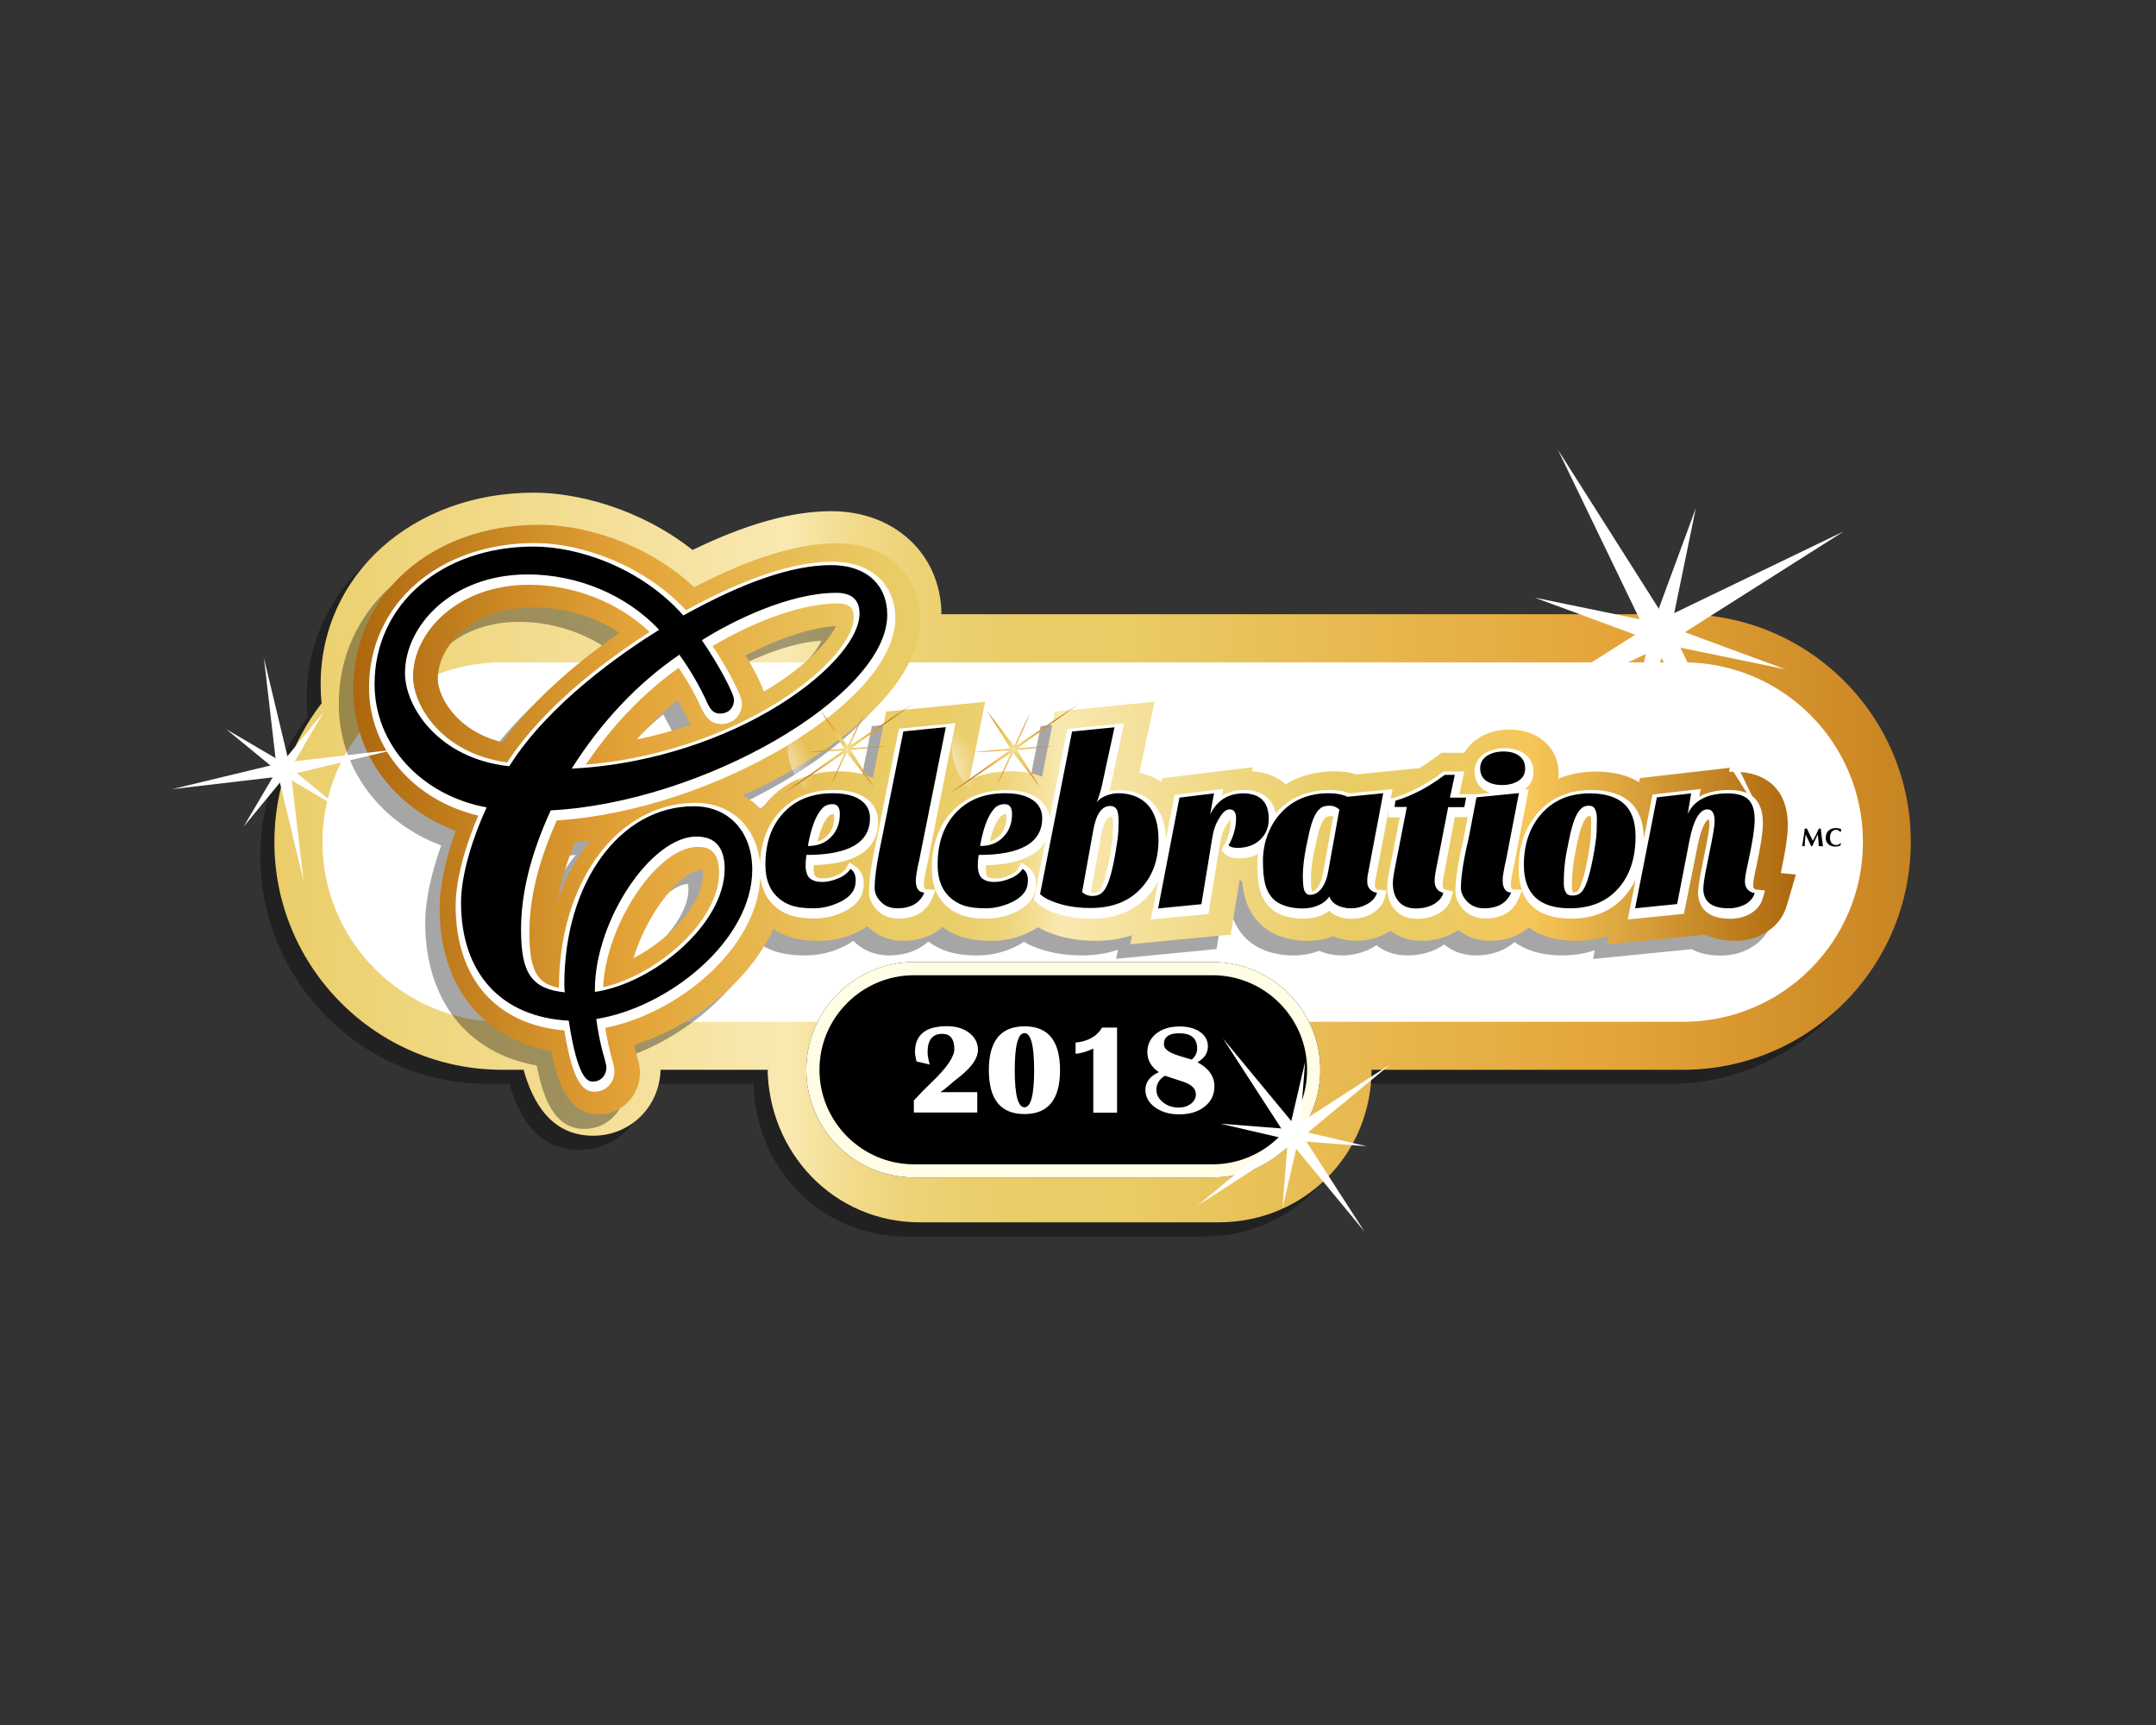<?xml version="1.0" encoding="utf-8"?>
<!-- Generator: Adobe Illustrator 21.1.0, SVG Export Plug-In . SVG Version: 6.00 Build 0)  -->
<svg version="1.1" id="Calque_1" xmlns="http://www.w3.org/2000/svg" xmlns:xlink="http://www.w3.org/1999/xlink" x="0px" y="0px"
	 viewBox="0 0 152.36 121.89" style="enable-background:new 0 0 152.36 121.89;" xml:space="preserve">
<rect x="0" y="0" width="152.36" height="121.89" fill="#333333" stroke="none"/>
<style type="text/css">
	.st0{display:none;}
	.st1{opacity:0.35;enable-background:new    ;}
	.st2{fill:url(#SVGID_1_);}
	.st3{fill:#FFFFFF;}
	.st4{opacity:0.35;}
	.st5{fill:url(#SVGID_2_);}
	.st6{fill:none;stroke:#FFFFFF;stroke-width:0.202;stroke-linejoin:round;stroke-miterlimit:10;}
	.st7{fill:#FFFDE5;}
	.st8{fill:none;stroke:#000000;stroke-width:1.401;stroke-linejoin:round;stroke-miterlimit:10;}
	.st9{fill:url(#SVGID_3_);}
	.st10{fill:url(#SVGID_4_);}
	.st11{fill:url(#SVGID_5_);}
	.st12{fill:url(#SVGID_6_);}
	.st13{fill:url(#SVGID_7_);}
	.st14{fill:url(#SVGID_8_);}
</style>
<g id="Calque_1_1_" class="st0">
</g>
<g id="Résultats">
	<g>
		<path class="st1" d="M117.96,44.4H65.54c-0.03-4.22-3.29-7.28-7.78-7.28c-2.79,0-6.01,0.9-9.81,2.74
			c-3.73-2.95-8.19-4.05-11.2-4.05c-8.59,0-15.08,5.82-15.08,13.55c0,0.44,0.02,0.89,0.07,1.33c-2.17,2.8-3.34,6.23-3.34,9.81
			c0,8.87,7.22,16.09,16.09,16.09h1.52c0.63,2.24,1.91,4.66,4.92,4.66c2.62,0,4.69-2.04,4.76-4.66h7.6
			c-0.04,0.36-0.05-0.56-0.04-0.21c0.03,6.07,4.7,10.99,10.77,10.99h21.1c6.07,0,10.82-4.8,10.82-10.87c0-0.36-0.06,0.25-0.1,0.09
			h22.11c8.87,0,16.09-7.22,16.09-16.09C134.05,51.62,126.83,44.4,117.96,44.4z M58.51,46.35L58.51,46.35v-2.02l0,0V46.35z"/>
		<g>
			<g>
				
					<linearGradient id="SVGID_1_" gradientUnits="userSpaceOnUse" x1="645.14" y1="727.42" x2="645.14" y2="528.044" gradientTransform="matrix(0 1 1 0 -574.155 -584.55)">
					<stop  offset="0" style="stop-color:#AD680E"/>
					<stop  offset="0.192" style="stop-color:#E4A338"/>
					<stop  offset="0.372" style="stop-color:#EACC65"/>
					<stop  offset="0.409" style="stop-color:#EACC68"/>
					<stop  offset="0.432" style="stop-color:#ECCF6F"/>
					<stop  offset="0.451" style="stop-color:#EED47B"/>
					<stop  offset="0.467" style="stop-color:#F2DB8C"/>
					<stop  offset="0.482" style="stop-color:#F6E4A3"/>
					<stop  offset="0.489" style="stop-color:#F9E9B1"/>
					<stop  offset="0.682" style="stop-color:#EACC65"/>
					<stop  offset="0.745" style="stop-color:#EBCB64"/>
					<stop  offset="0.784" style="stop-color:#EFC960"/>
					<stop  offset="0.816" style="stop-color:#F6C658"/>
					<stop  offset="0.816" style="stop-color:#F6C658"/>
					<stop  offset="1" style="stop-color:#AD680E"/>
				</linearGradient>
				<path class="st2" d="M118.95,43.4H66.53c-0.03-4.22-3.29-7.28-7.78-7.28c-2.79,0-6.01,0.9-9.81,2.74
					c-3.73-2.95-8.19-4.05-11.2-4.05c-8.59,0-15.08,5.82-15.08,13.55c0,0.44,0.02,0.89,0.07,1.33c-2.17,2.8-3.34,6.23-3.34,9.81
					c0,8.87,7.22,16.09,16.09,16.09H37c0.63,2.24,1.91,4.66,4.92,4.66c2.62,0,4.69-2.04,4.76-4.66h7.6
					c-0.04,0.36-0.05-0.56-0.04-0.21c0.03,6.07,4.7,10.99,10.77,10.99h21.1c6.07,0,10.82-4.8,10.82-10.87c0-0.36-0.06,0.25-0.1,0.09
					h22.11c8.87,0,16.09-7.22,16.09-16.09C135.05,50.62,127.83,43.4,118.95,43.4z M59.51,45.35L59.51,45.35v-2.02l0,0V45.35z"/>
			</g>
		</g>
		<g>
			<path class="st3" d="M131.65,59.5c0,7.01-5.68,12.7-12.7,12.7H35.49c-7.01,0-12.7-5.68-12.7-12.7l0,0c0-7.01,5.68-12.7,12.7-12.7
				h83.46C125.97,46.8,131.65,52.48,131.65,59.5L131.65,59.5z"/>
		</g>
		<g class="st4">
			<path d="M62.08,44.88c0-2.17-1.52-3.52-3.96-3.52c-2.71,0-6.13,1.16-10.45,3.56c-2.96-3.36-7.41-4.87-10.57-4.87
				c-6.52,0-11.25,4.09-11.25,9.72c0,4.28,3.3,7.86,7.92,8.71c-0.93,1.99-1.81,4.7-1.81,6.72c0,5,2.84,8.1,7.61,8.35
				c0.66,4.3,1.4,4.3,1.72,4.3c0.54,0,0.94-0.42,0.94-0.99c0-0.15-0.04-0.29-0.11-0.56l-0.02-0.07c-0.14-0.49-0.41-1.45-0.58-2.8
				c5.09-0.8,11.02-5.54,11.02-10.55c0-2.68-1.66-4.48-4.13-4.48c-5.22,0-9.15,5.4-9.15,12.57c0,0.21,0.01,0.4,0.03,0.58
				c-2.35-0.25-3.09-1.35-3.09-4.43c0-2.59,0.69-5.35,2.1-8.43C49.04,58.14,62.08,50.59,62.08,44.88z M50.25,51.85
				c0.6,0,0.99-0.39,0.99-0.99c0-0.42-1.15-2.59-2.27-4.19c2.11-1.34,6.15-3.35,9.5-3.35c1.09,0,1.64,0.49,1.64,1.46
				c0,1.9-2.55,4.66-6.35,6.87c-4.11,2.39-9.17,3.86-13.99,4.09c2.1-3.32,4.66-6.03,7.61-8.05c1.05,1.48,1.56,2.54,1.85,3.14
				C49.5,51.43,49.7,51.85,50.25,51.85z M45.96,45.93c-2.54,1.58-7.79,5.18-10.59,9.64C30.34,55.04,28,51.35,28,48.99
				c0-3.35,3.32-6.97,8.67-6.97C40.22,42.02,43.66,43.47,45.96,45.93z M41.41,71.52v-0.17c0-4.85,3.96-10.81,7.18-10.81
				c1.32,0,1.99,0.77,1.99,2.29C50.58,66.76,45.54,70.91,41.41,71.52z M59.48,62.82c0.25,0.17,0.37,0.44,0.37,0.8
				c0,0.37-0.09,0.67-0.28,0.91s-0.43,0.43-0.74,0.59c-0.63,0.32-1.29,0.49-1.96,0.49c-0.68,0-1.22-0.07-1.62-0.22
				c-0.4-0.15-0.73-0.36-1-0.64c-0.52-0.52-0.78-1.26-0.78-2.22c0-1.49,0.4-2.68,1.21-3.59c0.87-0.98,2.05-1.46,3.56-1.46
				c0.94,0,1.63,0.2,2.1,0.59c0.34,0.3,0.52,0.68,0.52,1.17c0,1.73-1.5,2.6-4.49,2.6c-0.04,0.26-0.06,0.49-0.06,0.71
				c0,0.45,0.1,0.77,0.3,0.94s0.49,0.26,0.86,0.26s0.76-0.09,1.16-0.26C59.03,63.32,59.31,63.09,59.48,62.82z M56.46,61.21
				c0.7,0,1.25-0.22,1.65-0.65c0.4-0.41,0.61-0.95,0.61-1.61c0-0.23-0.04-0.4-0.13-0.52c-0.08-0.12-0.21-0.18-0.38-0.18
				c-0.17,0-0.32,0.03-0.47,0.1c-0.14,0.06-0.29,0.2-0.44,0.42C56.95,59.25,56.67,60.06,56.46,61.21z M64.69,64.5
				c-0.31,0.74-0.95,1.11-1.92,1.11c-0.49,0-0.9-0.17-1.21-0.52c-0.26-0.29-0.38-0.59-0.38-0.92c0-0.74,0.17-1.92,0.52-3.53
				l1.51-7.53l3-0.3l-1.87,9.34c-0.17,0.73-0.25,1.22-0.25,1.48C64.09,64.19,64.29,64.48,64.69,64.5z M71.65,62.82
				c0.25,0.17,0.37,0.44,0.37,0.8c0,0.37-0.09,0.67-0.28,0.91s-0.43,0.43-0.74,0.59c-0.63,0.32-1.29,0.49-1.96,0.49
				c-0.68,0-1.22-0.07-1.62-0.22s-0.73-0.36-1-0.64c-0.52-0.52-0.78-1.26-0.78-2.22c0-1.49,0.4-2.68,1.21-3.59
				c0.87-0.98,2.05-1.46,3.56-1.46c0.94,0,1.63,0.2,2.1,0.59c0.34,0.3,0.52,0.68,0.52,1.17c0,1.73-1.5,2.6-4.49,2.6
				c-0.04,0.26-0.06,0.49-0.06,0.71c0,0.45,0.1,0.77,0.3,0.94c0.2,0.17,0.49,0.26,0.86,0.26s0.76-0.09,1.16-0.26
				C71.2,63.32,71.48,63.09,71.65,62.82z M68.63,61.21c0.7,0,1.25-0.22,1.65-0.65c0.4-0.41,0.61-0.95,0.61-1.61
				c0-0.23-0.04-0.4-0.13-0.52c-0.08-0.12-0.21-0.18-0.38-0.18s-0.32,0.03-0.47,0.1c-0.14,0.06-0.29,0.2-0.44,0.42
				C69.13,59.25,68.84,60.06,68.63,61.21z M72.87,64.6l2.26-11.49l3-0.3l-0.89,4.12c-0.11,0.46-0.23,0.86-0.37,1.18
				c0.22-0.28,0.56-0.47,1.03-0.58c0.14-0.04,0.29-0.06,0.46-0.06c0.92,0,1.62,0.28,2.13,0.83c0.5,0.56,0.75,1.37,0.75,2.44
				c0,1.4-0.4,2.54-1.2,3.41c-0.86,0.96-2.06,1.43-3.62,1.43c-1.07,0-2.01-0.18-2.82-0.53C73.33,64.95,73.08,64.79,72.87,64.6z
				 M75.84,64.47c0.21,0.18,0.44,0.27,0.69,0.27c0.26,0,0.46-0.05,0.61-0.15s0.28-0.25,0.38-0.44c0.3-0.53,0.56-1.61,0.8-3.23
				c0.07-0.46,0.1-0.93,0.1-1.39s-0.05-0.77-0.16-0.92c-0.1-0.15-0.25-0.22-0.45-0.22c-0.6,0-1,0.59-1.2,1.76L75.84,64.47z
				 M86.2,61.16c0.36-0.63,0.53-1.27,0.53-1.91c0-0.42-0.15-0.64-0.46-0.64c-0.24,0-0.48,0.2-0.72,0.61
				c-0.26,0.4-0.42,0.87-0.5,1.39l-0.77,4.7l-3.06,0.3l1.51-7.83l2.44-0.3l-0.27,1.49c0.48-0.99,1.27-1.49,2.35-1.49
				c0.57,0,1.01,0.15,1.32,0.44c0.31,0.3,0.47,0.75,0.47,1.35c0,0.61-0.2,1.1-0.6,1.48s-0.94,0.58-1.62,0.58
				C86.52,61.34,86.32,61.28,86.2,61.16z M89.28,64.87c-0.23-0.26-0.4-0.59-0.5-0.99c-0.1-0.4-0.15-0.94-0.15-1.6
				s0.11-1.29,0.34-1.89c0.23-0.6,0.55-1.12,0.96-1.55c0.85-0.91,1.97-1.36,3.37-1.36c0.5,0,0.94,0.08,1.3,0.25l2.53-0.25
				l-1.09,5.76c-0.03,0.12-0.04,0.29-0.04,0.5c0,0.22,0.07,0.39,0.2,0.53s0.3,0.22,0.49,0.24c-0.1,0.33-0.33,0.6-0.69,0.8
				c-0.36,0.2-0.74,0.3-1.14,0.3s-0.74-0.08-1.01-0.23c-0.27-0.15-0.45-0.36-0.52-0.61c-0.16,0.25-0.4,0.45-0.74,0.61
				s-0.73,0.24-1.17,0.24c-0.45,0-0.85-0.06-1.22-0.18C89.81,65.31,89.51,65.12,89.28,64.87z M92.39,58.87
				c-0.11,0.18-0.22,0.42-0.32,0.72c-0.1,0.3-0.23,0.85-0.39,1.65c-0.16,0.8-0.24,1.49-0.24,2.06s0.04,0.94,0.13,1.11
				s0.21,0.25,0.37,0.25c0.32,0,0.59-0.15,0.82-0.45c0.23-0.3,0.39-0.72,0.48-1.25l0.78-4.33c-0.21-0.18-0.43-0.27-0.67-0.27
				s-0.43,0.04-0.58,0.12C92.63,58.57,92.51,58.69,92.39,58.87z M97.8,63.83c0-0.27,0.07-0.73,0.21-1.4l0.78-3.99h-0.87L97.98,58
				c1.18-0.35,2.34-0.96,3.49-1.83h0.71l-0.35,1.61h1.15l-0.13,0.67h-1.14l-0.75,3.99c-0.13,0.61-0.19,1.02-0.19,1.23
				c0,0.47,0.21,0.76,0.62,0.86c-0.1,0.33-0.33,0.6-0.68,0.8c-0.35,0.2-0.78,0.3-1.28,0.3s-0.9-0.16-1.18-0.47
				C97.95,64.82,97.8,64.39,97.8,63.83z M106.17,64.5c-0.31,0.74-0.95,1.11-1.92,1.11c-0.5,0-0.91-0.17-1.23-0.52
				c-0.27-0.31-0.4-0.61-0.4-0.92c0-0.8,0.18-1.97,0.55-3.53l0.55-2.87l3-0.3l-0.9,4.67c-0.17,0.73-0.25,1.22-0.25,1.48
				C105.56,64.19,105.76,64.48,106.17,64.5z M103.98,55.73c0-0.38,0.16-0.68,0.48-0.89s0.71-0.31,1.17-0.31s0.83,0.1,1.11,0.31
				c0.28,0.21,0.42,0.5,0.42,0.89c0,0.38-0.16,0.67-0.47,0.87s-0.7,0.3-1.16,0.3c-0.46,0-0.84-0.1-1.13-0.3
				C104.13,56.4,103.98,56.11,103.98,55.73z M110.32,65.61c-2.17,0-3.25-1.02-3.25-3.06c0-1.45,0.4-2.64,1.2-3.57
				c0.85-0.99,2-1.49,3.47-1.49c1.06,0,1.87,0.25,2.41,0.74s0.81,1.26,0.81,2.29c0,1.58-0.42,2.82-1.27,3.74
				C112.86,65.15,111.74,65.61,110.32,65.61z M110.71,59.18c-0.12,0.27-0.22,0.6-0.32,1c-0.09,0.4-0.2,0.91-0.32,1.54
				s-0.18,1.33-0.18,2.11c0,0.26,0.04,0.47,0.13,0.63c0.08,0.17,0.24,0.25,0.47,0.25s0.41-0.05,0.55-0.16s0.27-0.29,0.38-0.55
				c0.2-0.45,0.37-1.1,0.53-1.94c0.16-0.84,0.24-1.45,0.26-1.81c0.01-0.36,0.02-0.68,0.02-0.95s-0.04-0.49-0.12-0.67
				c-0.08-0.18-0.23-0.27-0.45-0.27c-0.22,0-0.41,0.07-0.55,0.21C110.96,58.71,110.82,58.92,110.71,59.18z M121.53,65.61
				c-1.19,0-1.79-0.46-1.79-1.39c0.01-0.26,0.05-0.6,0.13-1.03l0.27-1.36c0.27-1.28,0.4-2.06,0.4-2.35c0-0.57-0.17-0.86-0.5-0.86
				c-0.56,0-0.99,0.73-1.28,2.2l-0.87,4.49l-2.97,0.3l1.54-7.84l2.42-0.28l-0.24,1.45c0.46-0.97,1.4-1.45,2.82-1.45
				c0.69,0,1.18,0.15,1.47,0.44s0.44,0.76,0.44,1.41c0,0.61-0.16,1.63-0.47,3.06c-0.15,0.64-0.22,1.08-0.22,1.32
				c0,0.24,0.07,0.43,0.2,0.57s0.3,0.22,0.49,0.24c-0.1,0.33-0.32,0.6-0.66,0.8C122.37,65.51,121.98,65.61,121.53,65.61z"/>
			<path d="M41.3,79.77c-2.09,0-2.89-2.05-3.37-4.48c-4.9-0.87-7.88-4.62-7.88-10.1c0-1.7,0.5-3.7,1.13-5.45
				c-4.36-1.64-7.24-5.49-7.24-9.98c0-6.75,5.54-11.65,13.18-11.65c2.98,0,7.45,1.18,10.93,4.41c4.02-2.09,7.33-3.1,10.08-3.1
				c3.52,0,5.88,2.19,5.88,5.44c0,4.52-5.64,9.27-12.53,12.36c0.48,0.27,0.92,0.61,1.3,1.01c0.14-0.2,0.3-0.4,0.47-0.59
				c1.23-1.38,2.95-2.11,5-2.11c0.93,0,1.74,0.16,2.42,0.47l0.94-4.69l7-0.69l-1.1,5.49c0.87-0.38,1.84-0.58,2.91-0.58
				c0.84,0,1.58,0.13,2.21,0.38l0.91-4.6l7.05-0.69l-1.09,5.02c0.63,0.13,1.15,0.36,1.57,0.63l0.05-0.25l6.41-0.78l-0.05,0.3
				c1.16,0.05,1.91,0.5,2.36,0.9c0.99-0.6,2.17-0.91,3.47-0.91c0.55,0,1.07,0.07,1.55,0.22l4.43-0.44c0.35-0.21,0.69-0.44,1.04-0.7
				l0.52-0.39h1.62c0.23-0.4,0.56-0.75,0.97-1.02c0.63-0.41,1.38-0.62,2.22-0.62c0.88,0,1.64,0.23,2.26,0.69
				c0.67,0.49,1.08,1.2,1.18,2.03h0.02l-0.01,0.07c0.01,0.11,0.02,0.23,0.02,0.34c0,0.12-0.01,0.23-0.02,0.34
				c0.8-0.33,1.7-0.5,2.66-0.5c1.2,0,2.22,0.25,3.04,0.75l0.06-0.29l6.35-0.74l-0.05,0.29c0.11,0,0.21-0.01,0.33-0.01
				c1.22,0,2.17,0.34,2.83,1s1,1.59,1,2.77c0,0.75-0.16,1.83-0.5,3.39l1.08,0.11l-0.65,2.23c-0.24,0.81-0.77,1.48-1.54,1.92
				c-0.63,0.37-1.35,0.55-2.14,0.55c-0.84,0-1.52-0.17-2.05-0.45l-6.95,0.69l0.12-0.62c-0.71,0.25-1.5,0.37-2.33,0.37
				c-1.36,0-2.49-0.33-3.34-0.94c-0.7,0.61-1.64,0.94-2.73,0.94c-0.86,0-1.62-0.26-2.25-0.77c-0.12,0.08-0.24,0.16-0.37,0.23
				c-0.64,0.35-1.39,0.54-2.22,0.54c-1,0-1.71-0.34-2.2-0.72c-0.1,0.07-0.2,0.13-0.31,0.19c-1.18,0.65-2.65,0.68-3.73,0.2
				c-1.08,0.44-2.49,0.42-3.6,0.06c-0.69-0.22-1.27-0.59-1.73-1.1l0,0c-0.44-0.49-0.75-1.09-0.94-1.8c-0.08-0.33-0.14-0.69-0.18-1.1
				c-0.06,0-0.12,0-0.17-0.01l-0.63,3.83l-7.09,0.69L79,67.11c-0.76,0.26-1.61,0.4-2.53,0.4c-1.34,0-2.55-0.23-3.59-0.69
				c-0.18-0.08-0.35-0.17-0.52-0.27c-0.14,0.09-0.29,0.18-0.44,0.26c-0.9,0.47-1.86,0.7-2.85,0.7c-0.92,0-1.66-0.11-2.28-0.34
				c-0.44-0.16-0.84-0.38-1.19-0.64c-0.7,0.64-1.66,0.98-2.78,0.98c-0.98,0-1.85-0.36-2.52-1.03c-0.17,0.12-0.35,0.23-0.54,0.33
				c-0.9,0.47-1.86,0.7-2.85,0.7c-0.92,0-1.66-0.11-2.28-0.34c-0.35-0.13-0.68-0.3-0.98-0.5c-1.73,3.78-5.77,6.93-9.85,8.19
				c0.08,0.34,0.16,0.62,0.21,0.82l0.03,0.1c0.09,0.33,0.18,0.65,0.18,1.06C44.17,78.49,42.91,79.77,41.3,79.77z M48.59,62.47
				c-1.41,0-3.87,2.99-4.85,6.26c2.63-1.36,4.91-3.9,4.91-5.9c0-0.17-0.01-0.29-0.03-0.37C48.62,62.47,48.61,62.47,48.59,62.47z
				 M36.2,57.84l-0.68,1.46c-0.97,2.07-1.62,4.44-1.62,5.9c0,1.04,0.14,1.96,0.42,2.75c-0.01-0.28-0.02-0.56-0.02-0.83
				c0-2.88,0.75-5.9,2.28-9.23l0.03-0.07L36.2,57.84z M39.61,60.52C39,62,38.58,63.39,38.35,64.71c0.57-1.64,1.36-3.1,2.34-4.31
				C40.33,60.45,39.97,60.49,39.61,60.52z M75.84,63.22L75.84,63.22L75.84,63.22z M48.59,62.33L48.59,62.33L48.59,62.33z
				 M78.67,59.89L78.67,59.89L78.67,59.89z M78.23,59.45L78.23,59.45L78.23,59.45z M36.31,57.6l-0.01,0.03L36.31,57.6L36.31,57.6z
				 M105.57,55.06c-0.19,0.17-0.31,0.42-0.32,0.63l0.65-0.06C105.87,55.45,105.76,55.22,105.57,55.06z M36.67,43.94
				c-4.17,0-6.75,2.62-6.75,5.04c0,1.28,1.35,3.71,4.55,4.48c2.33-3.21,5.65-5.9,8.28-7.73C40.99,44.59,38.84,43.94,36.67,43.94z
				 M46.87,50.48c-1.02,0.84-1.98,1.77-2.88,2.8c1.29-0.26,2.56-0.61,3.81-1.03c-0.13-0.22-0.22-0.42-0.3-0.58
				C47.34,51.38,47.15,50.98,46.87,50.48z M51.68,47.34c0.48,0.81,1,1.76,1.28,2.56c3.07-1.81,4.65-3.65,5.09-4.63
				C56.12,45.38,53.72,46.28,51.68,47.34z M58.63,45.27L58.63,45.27L58.63,45.27z"/>
		</g>
		<g>
			<path class="st3" d="M63.1,43.85c0-2.17-1.52-3.52-3.96-3.52c-2.71,0-6.13,1.16-10.45,3.56c-2.96-3.36-7.41-4.87-10.57-4.87
				c-6.52,0-11.25,4.09-11.25,9.72c0,4.28,3.3,7.86,7.92,8.71c-0.93,1.99-1.81,4.7-1.81,6.72c0,5,2.84,8.1,7.61,8.35
				c0.66,4.3,1.4,4.3,1.72,4.3c0.54,0,0.94-0.42,0.94-0.99c0-0.15-0.04-0.29-0.11-0.56l-0.02-0.07c-0.14-0.49-0.41-1.45-0.58-2.8
				c5.09-0.8,11.02-5.54,11.02-10.55c0-2.68-1.66-4.48-4.13-4.48c-5.22,0-9.15,5.4-9.15,12.57c0,0.21,0.01,0.4,0.03,0.58
				c-2.35-0.25-3.09-1.35-3.09-4.43c0-2.59,0.69-5.35,2.1-8.43C50.06,57.12,63.1,49.57,63.1,43.85z M51.28,50.82
				c0.6,0,0.99-0.39,0.99-0.99c0-0.42-1.15-2.59-2.27-4.19c2.11-1.34,6.15-3.35,9.5-3.35c1.09,0,1.64,0.49,1.64,1.46
				c0,1.9-2.55,4.66-6.35,6.87c-4.11,2.39-9.17,3.86-13.99,4.09c2.1-3.32,4.66-6.03,7.61-8.05c1.05,1.48,1.56,2.54,1.85,3.14
				C50.53,50.4,50.73,50.82,51.28,50.82z M46.98,44.9c-2.54,1.58-7.79,5.19-10.59,9.64c-5.02-0.53-7.37-4.21-7.37-6.58
				c0-3.35,3.32-6.97,8.67-6.97C41.25,40.99,44.68,42.45,46.98,44.9z M42.44,70.5v-0.17c0-4.85,3.96-10.81,7.18-10.81
				c1.32,0,1.99,0.77,1.99,2.29C51.61,65.73,46.56,69.88,42.44,70.5z M60.5,61.79c0.25,0.17,0.37,0.44,0.37,0.8
				c0,0.37-0.09,0.67-0.28,0.91s-0.43,0.43-0.74,0.59c-0.63,0.33-1.29,0.49-1.96,0.49c-0.68,0-1.22-0.07-1.62-0.22
				c-0.4-0.15-0.73-0.36-1-0.63c-0.52-0.52-0.78-1.26-0.78-2.22c0-1.49,0.4-2.68,1.21-3.59c0.87-0.97,2.05-1.46,3.56-1.46
				c0.94,0,1.63,0.2,2.1,0.59c0.34,0.3,0.52,0.68,0.52,1.17c0,1.73-1.5,2.6-4.49,2.6c-0.04,0.26-0.06,0.49-0.06,0.71
				c0,0.45,0.1,0.77,0.3,0.94s0.49,0.26,0.86,0.26s0.76-0.09,1.16-0.26C60.05,62.29,60.33,62.07,60.5,61.79z M57.49,60.18
				c0.7,0,1.25-0.22,1.65-0.65c0.4-0.41,0.61-0.95,0.61-1.61c0-0.23-0.04-0.4-0.13-0.52c-0.08-0.12-0.21-0.18-0.38-0.18
				c-0.17,0-0.32,0.03-0.47,0.1c-0.14,0.06-0.29,0.2-0.44,0.42C57.98,58.22,57.69,59.04,57.49,60.18z M65.72,63.47
				c-0.31,0.74-0.95,1.11-1.92,1.11c-0.49,0-0.9-0.17-1.21-0.52c-0.26-0.29-0.38-0.59-0.38-0.92c0-0.74,0.17-1.92,0.52-3.53
				l1.51-7.53l3-0.3l-1.87,9.34c-0.17,0.73-0.25,1.22-0.25,1.48C65.11,63.16,65.31,63.45,65.72,63.47z M72.67,61.79
				c0.25,0.17,0.37,0.44,0.37,0.8c0,0.37-0.09,0.67-0.28,0.91s-0.43,0.43-0.74,0.59c-0.63,0.33-1.29,0.49-1.96,0.49
				c-0.68,0-1.22-0.07-1.62-0.22s-0.73-0.36-1-0.63c-0.52-0.52-0.78-1.26-0.78-2.22c0-1.49,0.4-2.68,1.21-3.59
				c0.87-0.97,2.05-1.46,3.56-1.46c0.94,0,1.63,0.2,2.1,0.59c0.34,0.3,0.52,0.68,0.52,1.17c0,1.73-1.5,2.6-4.49,2.6
				c-0.04,0.26-0.06,0.49-0.06,0.71c0,0.45,0.1,0.77,0.3,0.94c0.2,0.17,0.49,0.26,0.86,0.26s0.76-0.09,1.16-0.26
				C72.22,62.29,72.51,62.07,72.67,61.79z M69.66,60.18c0.7,0,1.25-0.22,1.65-0.65c0.4-0.41,0.61-0.95,0.61-1.61
				c0-0.23-0.04-0.4-0.13-0.52c-0.08-0.12-0.21-0.18-0.38-0.18s-0.32,0.03-0.47,0.1c-0.14,0.06-0.29,0.2-0.44,0.42
				C70.15,58.22,69.87,59.04,69.66,60.18z M73.9,63.58l2.26-11.49l3-0.3l-0.89,4.12c-0.11,0.46-0.23,0.86-0.37,1.18
				c0.22-0.28,0.56-0.47,1.03-0.58c0.14-0.04,0.29-0.06,0.46-0.06c0.92,0,1.62,0.28,2.13,0.83c0.5,0.56,0.75,1.37,0.75,2.44
				c0,1.4-0.4,2.54-1.2,3.41c-0.86,0.96-2.06,1.43-3.62,1.43c-1.07,0-2.01-0.18-2.82-0.53C74.35,63.92,74.11,63.76,73.9,63.58z
				 M76.87,63.44c0.21,0.18,0.44,0.27,0.69,0.27c0.26,0,0.46-0.05,0.61-0.15c0.15-0.1,0.28-0.25,0.38-0.44
				c0.3-0.53,0.56-1.61,0.8-3.23c0.07-0.46,0.1-0.93,0.1-1.39s-0.05-0.77-0.16-0.92c-0.1-0.15-0.25-0.22-0.45-0.22
				c-0.6,0-1,0.59-1.2,1.76L76.87,63.44z M87.22,60.14c0.35-0.63,0.53-1.27,0.53-1.91c0-0.42-0.15-0.64-0.46-0.64
				c-0.24,0-0.48,0.2-0.72,0.61c-0.26,0.4-0.42,0.87-0.5,1.39l-0.77,4.7l-3.06,0.3l1.51-7.83l2.44-0.3l-0.27,1.49
				c0.48-0.99,1.27-1.49,2.35-1.49c0.57,0,1.01,0.15,1.32,0.44c0.31,0.3,0.47,0.75,0.47,1.35c0,0.61-0.2,1.1-0.6,1.48
				s-0.94,0.58-1.62,0.58C87.55,60.31,87.34,60.25,87.22,60.14z M90.3,63.84c-0.23-0.26-0.4-0.59-0.5-0.99s-0.16-0.94-0.16-1.6
				s0.11-1.29,0.34-1.89c0.23-0.6,0.55-1.12,0.96-1.55c0.85-0.91,1.97-1.36,3.37-1.36c0.5,0,0.94,0.08,1.3,0.25l2.53-0.25
				l-1.09,5.76C97.02,62.34,97,62.5,97,62.72s0.07,0.39,0.2,0.53s0.3,0.22,0.49,0.24c-0.1,0.34-0.33,0.6-0.69,0.8
				s-0.74,0.3-1.15,0.3c-0.4,0-0.74-0.08-1.01-0.23c-0.27-0.15-0.45-0.36-0.52-0.61c-0.16,0.25-0.4,0.45-0.74,0.61
				s-0.73,0.24-1.17,0.24c-0.45,0-0.85-0.06-1.22-0.18C90.83,64.29,90.53,64.1,90.3,63.84z M93.42,57.85
				c-0.11,0.18-0.22,0.42-0.32,0.72c-0.1,0.3-0.23,0.85-0.39,1.65c-0.16,0.8-0.24,1.49-0.24,2.06s0.04,0.94,0.13,1.11
				c0.09,0.17,0.21,0.25,0.37,0.25c0.32,0,0.59-0.15,0.82-0.45s0.39-0.72,0.48-1.25l0.78-4.33c-0.21-0.18-0.43-0.27-0.67-0.27
				s-0.43,0.04-0.58,0.12C93.66,57.54,93.53,57.67,93.42,57.85z M98.83,62.81c0-0.27,0.07-0.73,0.21-1.4l0.78-3.99h-0.87l0.06-0.44
				c1.18-0.35,2.34-0.97,3.49-1.83h0.71l-0.35,1.61H104l-0.13,0.67h-1.14l-0.75,3.99c-0.13,0.61-0.19,1.02-0.19,1.23
				c0,0.47,0.21,0.76,0.62,0.86c-0.1,0.34-0.32,0.6-0.68,0.8c-0.35,0.2-0.78,0.3-1.28,0.3s-0.9-0.16-1.18-0.47
				C98.97,63.79,98.83,63.36,98.83,62.81z M107.19,63.47c-0.31,0.74-0.95,1.11-1.92,1.11c-0.5,0-0.91-0.17-1.23-0.52
				c-0.27-0.3-0.4-0.61-0.4-0.92c0-0.8,0.18-1.97,0.55-3.53l0.55-2.87l3-0.3l-0.9,4.67c-0.17,0.73-0.25,1.22-0.25,1.48
				C106.59,63.16,106.79,63.45,107.19,63.47z M105.01,54.7c0-0.38,0.16-0.68,0.48-0.89s0.71-0.31,1.17-0.31s0.83,0.1,1.12,0.31
				c0.28,0.21,0.42,0.5,0.42,0.89c0,0.38-0.16,0.67-0.47,0.87s-0.7,0.3-1.16,0.3c-0.46,0-0.84-0.1-1.13-0.3
				S105.01,55.08,105.01,54.7z M111.35,64.58c-2.17,0-3.25-1.02-3.25-3.06c0-1.45,0.4-2.64,1.2-3.57c0.85-0.99,2-1.49,3.47-1.49
				c1.06,0,1.87,0.25,2.41,0.74s0.81,1.26,0.81,2.29c0,1.58-0.42,2.82-1.27,3.74C113.89,64.13,112.76,64.58,111.35,64.58z
				 M111.73,58.16c-0.12,0.27-0.22,0.6-0.32,1c-0.09,0.4-0.2,0.91-0.32,1.54s-0.18,1.33-0.18,2.11c0,0.26,0.04,0.47,0.13,0.64
				c0.08,0.17,0.24,0.25,0.47,0.25s0.41-0.05,0.55-0.16s0.27-0.29,0.38-0.55c0.2-0.45,0.37-1.1,0.53-1.94
				c0.16-0.84,0.24-1.45,0.26-1.81c0.01-0.36,0.02-0.68,0.02-0.95s-0.04-0.49-0.12-0.67c-0.08-0.18-0.23-0.27-0.45-0.27
				s-0.41,0.07-0.55,0.21C111.98,57.69,111.85,57.89,111.73,58.16z M122.56,64.58c-1.19,0-1.79-0.46-1.79-1.39
				c0.01-0.26,0.05-0.6,0.13-1.03l0.27-1.36c0.27-1.28,0.4-2.06,0.4-2.35c0-0.57-0.17-0.86-0.5-0.86c-0.56,0-0.99,0.73-1.29,2.2
				l-0.87,4.49l-2.97,0.3l1.54-7.84l2.42-0.28l-0.24,1.45c0.46-0.96,1.4-1.45,2.82-1.45c0.69,0,1.18,0.15,1.47,0.44
				c0.29,0.29,0.44,0.76,0.44,1.41c0,0.61-0.16,1.63-0.47,3.06c-0.15,0.64-0.22,1.08-0.22,1.32c0,0.24,0.07,0.43,0.2,0.57
				s0.3,0.22,0.49,0.24c-0.1,0.34-0.32,0.6-0.66,0.8C123.39,64.48,123,64.58,122.56,64.58z"/>
			
				<linearGradient id="SVGID_2_" gradientUnits="userSpaceOnUse" x1="24.96" y1="66.09" x2="126.91" y2="66.09" gradientTransform="matrix(1 0 0 -1 0 124)">
				<stop  offset="0" style="stop-color:#AD680E"/>
				<stop  offset="0.192" style="stop-color:#E4A338"/>
				<stop  offset="0.372" style="stop-color:#EACC65"/>
				<stop  offset="0.409" style="stop-color:#EACC68"/>
				<stop  offset="0.432" style="stop-color:#ECCF6F"/>
				<stop  offset="0.451" style="stop-color:#EED47B"/>
				<stop  offset="0.467" style="stop-color:#F2DB8C"/>
				<stop  offset="0.482" style="stop-color:#F6E4A3"/>
				<stop  offset="0.489" style="stop-color:#F9E9B1"/>
				<stop  offset="0.682" style="stop-color:#EACC65"/>
				<stop  offset="0.745" style="stop-color:#EBCB64"/>
				<stop  offset="0.784" style="stop-color:#EFC960"/>
				<stop  offset="0.816" style="stop-color:#F6C658"/>
				<stop  offset="0.816" style="stop-color:#F6C658"/>
				<stop  offset="1" style="stop-color:#AD680E"/>
			</linearGradient>
			<path class="st5" d="M42.32,78.74c-2.09,0-2.89-2.05-3.37-4.48c-4.9-0.87-7.88-4.62-7.88-10.1c0-1.7,0.5-3.7,1.13-5.45
				c-4.36-1.64-7.24-5.49-7.24-9.98c0-6.75,5.54-11.65,13.17-11.65c2.98,0,7.45,1.18,10.93,4.41c4.02-2.09,7.33-3.1,10.08-3.1
				c3.52,0,5.88,2.19,5.88,5.44c0,4.52-5.64,9.27-12.53,12.36c0.49,0.27,0.92,0.61,1.3,1.01c0.14-0.2,0.3-0.4,0.47-0.59
				c1.22-1.38,2.95-2.11,5-2.11c0.93,0,1.74,0.16,2.42,0.47l0.94-4.69l7-0.69l-1.1,5.49c0.87-0.38,1.84-0.58,2.91-0.58
				c0.84,0,1.58,0.13,2.21,0.38l0.91-4.6l7.05-0.7l-1.09,5.03c0.63,0.13,1.15,0.36,1.57,0.63l0.05-0.25l6.41-0.78l-0.05,0.3
				c1.16,0.05,1.91,0.5,2.36,0.9c0.99-0.59,2.17-0.91,3.47-0.91c0.56,0,1.07,0.07,1.55,0.22l4.43-0.44c0.35-0.21,0.69-0.44,1.04-0.7
				l0.52-0.39h1.62c0.23-0.41,0.56-0.75,0.98-1.02c0.63-0.41,1.38-0.62,2.22-0.62c0.88,0,1.64,0.23,2.26,0.69
				c0.67,0.49,1.08,1.2,1.18,2.03h0.02l-0.01,0.07c0.01,0.11,0.02,0.22,0.02,0.34s-0.01,0.23-0.02,0.34c0.8-0.33,1.7-0.5,2.66-0.5
				c1.2,0,2.22,0.25,3.04,0.75l0.06-0.29l6.35-0.73l-0.05,0.29c0.11,0,0.21-0.01,0.32-0.01c1.21,0,2.16,0.33,2.83,0.99
				c0.67,0.67,1,1.6,1,2.77c0,0.75-0.16,1.84-0.5,3.4l1.07,0.11l-0.65,2.21c-0.24,0.81-0.77,1.48-1.54,1.92
				c-0.63,0.37-1.35,0.55-2.14,0.55c-0.84,0-1.51-0.17-2.04-0.44l-6.96,0.69l0.12-0.62c-0.71,0.25-1.5,0.37-2.33,0.37
				c-1.36,0-2.49-0.33-3.34-0.94c-0.7,0.61-1.64,0.94-2.73,0.94c-0.86,0-1.63-0.26-2.25-0.77c-0.12,0.08-0.24,0.16-0.37,0.23
				c-0.64,0.35-1.38,0.54-2.22,0.54c-1,0-1.71-0.34-2.2-0.72c-0.1,0.07-0.2,0.13-0.31,0.19c-1.18,0.65-2.65,0.68-3.73,0.2
				c-1.09,0.44-2.5,0.42-3.6,0.06c-0.69-0.22-1.27-0.59-1.73-1.1c-0.44-0.49-0.76-1.09-0.94-1.8c-0.08-0.33-0.14-0.69-0.18-1.09
				c-0.06,0-0.12,0-0.17-0.01l-0.63,3.83l-7.09,0.68L80,66.08c-0.76,0.26-1.61,0.4-2.53,0.4c-1.34,0-2.55-0.23-3.59-0.69
				c-0.18-0.08-0.35-0.17-0.52-0.27c-0.14,0.09-0.29,0.18-0.44,0.26c-0.9,0.46-1.86,0.7-2.85,0.7c-0.92,0-1.67-0.11-2.28-0.34
				c-0.44-0.16-0.84-0.38-1.19-0.64c-0.7,0.64-1.66,0.98-2.78,0.98c-0.98,0-1.85-0.36-2.52-1.03c-0.17,0.12-0.35,0.23-0.54,0.33
				c-0.9,0.46-1.86,0.7-2.85,0.7c-0.92,0-1.67-0.11-2.28-0.34c-0.35-0.13-0.68-0.3-0.98-0.5c-1.73,3.78-5.77,6.93-9.85,8.19
				c0.08,0.35,0.16,0.63,0.22,0.83c0.12,0.42,0.21,0.74,0.21,1.15C45.19,77.46,43.93,78.74,42.32,78.74z M49.62,61.44
				c-1.41,0-3.87,2.99-4.85,6.26c2.63-1.36,4.91-3.9,4.91-5.9c0-0.17-0.01-0.29-0.03-0.37C49.64,61.44,49.63,61.44,49.62,61.44z
				 M37.22,56.81l-0.68,1.46c-0.97,2.07-1.62,4.44-1.62,5.9c0,1.03,0.14,1.96,0.42,2.75c-0.01-0.28-0.02-0.56-0.02-0.83
				c0-2.88,0.75-5.9,2.28-9.23l0.03-0.07L37.22,56.81z M40.64,59.5c-0.61,1.48-1.03,2.87-1.26,4.19c0.57-1.64,1.36-3.1,2.34-4.31
				C41.35,59.42,40.99,59.46,40.64,59.5z M100.76,62.95L100.76,62.95L100.76,62.95z M76.87,62.19L76.87,62.19L76.87,62.19z
				 M49.8,61.46L49.8,61.46L49.8,61.46z M49.62,61.31L49.62,61.31L49.62,61.31z M79.7,58.86L79.7,58.86L79.7,58.86z M79.25,58.42
				L79.25,58.42L79.25,58.42z M37.33,56.58l-0.01,0.03L37.33,56.58L37.33,56.58z M106.6,54.04c-0.19,0.17-0.31,0.42-0.32,0.63
				l0.65-0.06C106.89,54.42,106.78,54.19,106.6,54.04z M37.69,42.92c-4.17,0-6.75,2.62-6.75,5.04c0,1.28,1.35,3.71,4.55,4.48
				c2.33-3.21,5.65-5.9,8.28-7.73C42.02,43.57,39.87,42.92,37.69,42.92z M47.89,49.45c-1.02,0.84-1.98,1.77-2.89,2.8
				c1.29-0.26,2.56-0.61,3.81-1.03c-0.13-0.22-0.22-0.42-0.3-0.58C48.37,50.35,48.18,49.96,47.89,49.45z M52.7,46.31
				c0.48,0.81,1,1.77,1.28,2.56c3.07-1.82,4.65-3.65,5.09-4.63C57.06,44.36,54.66,45.29,52.7,46.31z M59.66,44.24L59.66,44.24
				L59.66,44.24z"/>
		</g>
		<g>
			<path class="st6" d="M128.62,58.55c-0.03,0-0.05,0-0.08-0.01c-0.13,0.29-0.28,0.6-0.43,0.87c-0.13-0.26-0.29-0.58-0.42-0.87
				c-0.02,0.01-0.05,0.01-0.07,0.01c-0.03,0-0.05,0-0.08-0.01c-0.05,0.42-0.11,0.84-0.19,1.26c0.03-0.01,0.06-0.01,0.09-0.01
				s0.06,0,0.09,0.01c0.02-0.28,0.03-0.55,0.07-0.83l0,0c0.14,0.28,0.27,0.55,0.4,0.83c0.01,0,0.02,0,0.03,0c0.01,0,0.02,0,0.03,0
				c0.13-0.28,0.27-0.56,0.4-0.85l0,0c0.03,0.28,0.06,0.59,0.07,0.85c0.05-0.01,0.1-0.01,0.15-0.01c0.05,0,0.1,0,0.15,0.01
				c-0.05-0.26-0.11-0.84-0.16-1.26C128.67,58.55,128.65,58.55,128.62,58.55z M129.75,59.71c-0.21,0-0.43-0.15-0.43-0.52
				c0-0.39,0.22-0.56,0.42-0.56c0.13,0,0.22,0.05,0.31,0.16h0.03c0.01-0.06,0.02-0.13,0.04-0.19c-0.08-0.05-0.24-0.09-0.37-0.09
				c-0.38,0-0.73,0.19-0.73,0.7c0,0.35,0.25,0.61,0.67,0.61c0.15,0,0.28-0.03,0.37-0.08c0.01-0.05,0.02-0.1,0.04-0.16l-0.02-0.01
				C130,59.66,129.87,59.71,129.75,59.71z"/>
			<path d="M128.62,58.55c-0.03,0-0.05,0-0.08-0.01c-0.13,0.29-0.28,0.6-0.43,0.87c-0.13-0.26-0.29-0.58-0.42-0.87
				c-0.02,0.01-0.05,0.01-0.07,0.01c-0.03,0-0.05,0-0.08-0.01c-0.05,0.42-0.11,0.84-0.19,1.26c0.03-0.01,0.06-0.01,0.09-0.01
				s0.06,0,0.09,0.01c0.02-0.28,0.03-0.55,0.07-0.83l0,0c0.14,0.28,0.27,0.55,0.4,0.83c0.01,0,0.02,0,0.03,0c0.01,0,0.02,0,0.03,0
				c0.13-0.28,0.27-0.56,0.4-0.85l0,0c0.03,0.28,0.06,0.59,0.07,0.85c0.05-0.01,0.1-0.01,0.15-0.01c0.05,0,0.1,0,0.15,0.01
				c-0.05-0.26-0.11-0.84-0.16-1.26C128.67,58.55,128.65,58.55,128.62,58.55z M129.75,59.71c-0.21,0-0.43-0.15-0.43-0.52
				c0-0.39,0.22-0.56,0.42-0.56c0.13,0,0.22,0.05,0.31,0.16h0.03c0.01-0.06,0.02-0.13,0.04-0.19c-0.08-0.05-0.24-0.09-0.37-0.09
				c-0.38,0-0.73,0.19-0.73,0.7c0,0.35,0.25,0.61,0.67,0.61c0.15,0,0.28-0.03,0.37-0.08c0.01-0.05,0.02-0.1,0.04-0.16l-0.02-0.01
				C130,59.66,129.87,59.71,129.75,59.71z"/>
		</g>
		<g>
			<path class="st3" d="M62.79,43.7c0-2.17-1.52-3.52-3.96-3.52c-2.71,0-6.13,1.16-10.45,3.56c-2.96-3.36-7.41-4.87-10.57-4.87
				c-6.52,0-11.25,4.09-11.25,9.72c0,4.28,3.3,7.86,7.92,8.71c-0.93,1.99-1.81,4.7-1.81,6.72c0,5,2.84,8.1,7.61,8.35
				c0.66,4.3,1.4,4.3,1.72,4.3c0.54,0,0.94-0.42,0.94-0.99c0-0.15-0.04-0.29-0.11-0.56l-0.02-0.07c-0.14-0.49-0.41-1.45-0.58-2.8
				c5.09-0.8,11.02-5.54,11.02-10.55c0-2.68-1.66-4.48-4.13-4.48c-5.22,0-9.16,5.4-9.16,12.57c0,0.21,0.01,0.4,0.03,0.58
				c-2.35-0.25-3.09-1.35-3.09-4.43c0-2.6,0.69-5.35,2.1-8.43C49.75,56.96,62.79,49.41,62.79,43.7z M50.97,50.67
				c0.6,0,0.99-0.39,0.99-0.99c0-0.42-1.15-2.59-2.27-4.19c2.12-1.34,6.15-3.35,9.5-3.35c1.09,0,1.64,0.49,1.64,1.46
				c0,1.9-2.55,4.66-6.35,6.87c-4.11,2.39-9.17,3.86-13.99,4.09c2.1-3.32,4.65-6.03,7.61-8.05c1.05,1.48,1.56,2.54,1.85,3.14
				C50.21,50.25,50.42,50.67,50.97,50.67z M46.67,44.75c-2.54,1.58-7.79,5.19-10.59,9.64c-5.02-0.53-7.37-4.21-7.37-6.58
				c0-3.35,3.32-6.97,8.67-6.97C40.94,40.84,44.37,42.29,46.67,44.75z M42.13,70.34v-0.17c0-4.85,3.96-10.81,7.18-10.81
				c1.32,0,1.99,0.77,1.99,2.29C51.29,65.58,46.25,69.73,42.13,70.34z M60.19,61.63c0.25,0.17,0.37,0.44,0.37,0.8
				c0,0.37-0.09,0.67-0.28,0.91s-0.43,0.43-0.74,0.59c-0.63,0.32-1.29,0.49-1.96,0.49s-1.22-0.07-1.62-0.22
				c-0.4-0.15-0.73-0.36-1-0.64c-0.52-0.52-0.78-1.26-0.78-2.22c0-1.49,0.4-2.68,1.21-3.59c0.87-0.98,2.05-1.46,3.56-1.46
				c0.94,0,1.63,0.2,2.1,0.59c0.35,0.3,0.52,0.68,0.52,1.17c0,1.73-1.5,2.6-4.49,2.6c-0.04,0.26-0.06,0.49-0.06,0.71
				c0,0.45,0.1,0.77,0.3,0.94s0.49,0.26,0.86,0.26s0.76-0.09,1.16-0.26C59.74,62.13,60.02,61.91,60.19,61.63z M57.18,60.02
				c0.7,0,1.25-0.22,1.65-0.65c0.4-0.41,0.61-0.95,0.61-1.61c0-0.23-0.04-0.4-0.13-0.52c-0.08-0.12-0.21-0.18-0.38-0.18
				c-0.17,0-0.32,0.03-0.47,0.1c-0.14,0.06-0.29,0.2-0.44,0.42C57.67,58.06,57.38,58.88,57.18,60.02z M65.41,63.32
				c-0.31,0.74-0.95,1.11-1.92,1.11c-0.49,0-0.9-0.17-1.21-0.52c-0.26-0.29-0.38-0.59-0.38-0.92c0-0.74,0.17-1.92,0.52-3.53
				l1.51-7.53l3-0.3l-1.87,9.34c-0.17,0.73-0.25,1.22-0.25,1.48C64.8,63.01,65,63.3,65.41,63.32z M72.36,61.63
				c0.25,0.17,0.37,0.44,0.37,0.8c0,0.37-0.09,0.67-0.28,0.91s-0.43,0.43-0.74,0.59c-0.63,0.32-1.29,0.49-1.96,0.49
				c-0.68,0-1.22-0.07-1.62-0.22s-0.73-0.36-1-0.64c-0.52-0.52-0.78-1.26-0.78-2.22c0-1.49,0.4-2.68,1.21-3.59
				c0.87-0.98,2.05-1.46,3.56-1.46c0.94,0,1.63,0.2,2.1,0.59c0.34,0.3,0.52,0.68,0.52,1.17c0,1.73-1.5,2.6-4.49,2.6
				c-0.04,0.26-0.06,0.49-0.06,0.71c0,0.45,0.1,0.77,0.3,0.94c0.2,0.17,0.49,0.26,0.86,0.26s0.76-0.09,1.16-0.26
				C71.91,62.13,72.19,61.91,72.36,61.63z M69.35,60.02c0.7,0,1.25-0.22,1.65-0.65c0.4-0.41,0.61-0.95,0.61-1.61
				c0-0.23-0.04-0.4-0.13-0.52c-0.08-0.12-0.21-0.18-0.38-0.18s-0.32,0.03-0.47,0.1c-0.14,0.06-0.29,0.2-0.44,0.42
				C69.84,58.06,69.56,58.88,69.35,60.02z M73.59,63.42l2.26-11.49l3-0.3l-0.89,4.12c-0.11,0.46-0.23,0.86-0.37,1.18
				c0.22-0.28,0.56-0.47,1.03-0.58c0.14-0.04,0.29-0.06,0.46-0.06c0.92,0,1.63,0.28,2.13,0.83c0.5,0.56,0.75,1.37,0.75,2.44
				c0,1.4-0.4,2.54-1.2,3.41c-0.86,0.96-2.06,1.43-3.62,1.43c-1.07,0-2.01-0.18-2.82-0.53C74.04,63.77,73.79,63.61,73.59,63.42z
				 M76.56,63.29c0.21,0.18,0.44,0.27,0.69,0.27c0.26,0,0.46-0.05,0.61-0.15c0.15-0.1,0.28-0.25,0.38-0.44
				c0.3-0.53,0.56-1.61,0.8-3.24c0.07-0.46,0.1-0.93,0.1-1.39s-0.05-0.77-0.16-0.92c-0.1-0.15-0.25-0.22-0.45-0.22
				c-0.6,0-1,0.59-1.2,1.76L76.56,63.29z M86.91,59.98c0.35-0.63,0.53-1.27,0.53-1.91c0-0.42-0.15-0.64-0.46-0.64
				c-0.24,0-0.48,0.2-0.72,0.61c-0.26,0.4-0.42,0.87-0.5,1.39l-0.77,4.7l-3.06,0.3l1.51-7.83l2.44-0.3l-0.27,1.49
				c0.48-0.99,1.27-1.49,2.35-1.49c0.57,0,1.01,0.15,1.32,0.44c0.31,0.3,0.47,0.75,0.47,1.35c0,0.61-0.2,1.1-0.6,1.48
				s-0.94,0.58-1.62,0.58C87.24,60.16,87.03,60.1,86.91,59.98z M89.99,63.69c-0.23-0.26-0.4-0.59-0.5-0.99s-0.16-0.94-0.16-1.6
				s0.11-1.29,0.34-1.89c0.23-0.6,0.55-1.12,0.96-1.55c0.85-0.91,1.97-1.36,3.37-1.36c0.5,0,0.94,0.08,1.3,0.25l2.53-0.25
				l-1.09,5.76c-0.03,0.12-0.04,0.29-0.04,0.5c0,0.22,0.07,0.39,0.2,0.53s0.3,0.22,0.49,0.24c-0.1,0.34-0.33,0.6-0.69,0.8
				c-0.36,0.2-0.74,0.3-1.15,0.3s-0.74-0.08-1.01-0.23c-0.27-0.15-0.45-0.36-0.52-0.61c-0.16,0.25-0.4,0.45-0.74,0.61
				c-0.33,0.16-0.73,0.24-1.17,0.24c-0.45,0-0.85-0.06-1.22-0.18C90.52,64.13,90.22,63.94,89.99,63.69z M93.11,57.69
				c-0.11,0.18-0.22,0.42-0.32,0.72c-0.1,0.3-0.23,0.85-0.39,1.65c-0.16,0.8-0.24,1.49-0.24,2.06s0.04,0.94,0.13,1.11
				c0.09,0.17,0.21,0.25,0.37,0.25c0.32,0,0.59-0.15,0.82-0.45s0.39-0.72,0.48-1.25l0.78-4.33c-0.21-0.18-0.43-0.27-0.67-0.27
				s-0.43,0.04-0.58,0.12C93.35,57.39,93.22,57.51,93.11,57.69z M98.52,62.65c0-0.27,0.07-0.73,0.21-1.4l0.78-3.99h-0.87l0.06-0.44
				c1.18-0.35,2.34-0.96,3.49-1.83h0.71l-0.35,1.61h1.15l-0.13,0.67h-1.14l-0.75,3.99c-0.13,0.61-0.19,1.02-0.19,1.23
				c0,0.47,0.21,0.76,0.62,0.86c-0.1,0.34-0.33,0.6-0.68,0.8c-0.35,0.2-0.78,0.3-1.28,0.3s-0.9-0.16-1.18-0.47
				C98.66,63.64,98.52,63.21,98.52,62.65z M106.88,63.32c-0.31,0.74-0.95,1.11-1.92,1.11c-0.5,0-0.91-0.17-1.23-0.52
				c-0.27-0.31-0.4-0.61-0.4-0.92c0-0.8,0.18-1.97,0.55-3.53l0.55-2.87l3-0.3l-0.9,4.67c-0.17,0.73-0.25,1.22-0.25,1.48
				C106.28,63.01,106.48,63.3,106.88,63.32z M104.7,54.54c0-0.38,0.16-0.68,0.48-0.89s0.71-0.31,1.17-0.31s0.83,0.1,1.11,0.31
				c0.28,0.21,0.42,0.5,0.42,0.89s-0.16,0.67-0.47,0.87s-0.7,0.3-1.16,0.3c-0.46,0-0.84-0.1-1.13-0.3
				C104.84,55.22,104.7,54.93,104.7,54.54z M111.03,64.43c-2.17,0-3.25-1.02-3.25-3.06c0-1.45,0.4-2.64,1.2-3.57
				c0.85-0.99,2-1.49,3.47-1.49c1.06,0,1.87,0.25,2.41,0.74s0.81,1.26,0.81,2.29c0,1.58-0.42,2.82-1.27,3.74
				C113.58,63.97,112.45,64.43,111.03,64.43z M111.42,58c-0.12,0.27-0.22,0.6-0.32,1c-0.09,0.4-0.2,0.91-0.32,1.54
				s-0.18,1.33-0.18,2.11c0,0.26,0.04,0.47,0.13,0.63c0.08,0.17,0.24,0.25,0.47,0.25s0.41-0.05,0.55-0.16s0.27-0.29,0.38-0.55
				c0.2-0.45,0.37-1.1,0.53-1.94c0.16-0.84,0.24-1.45,0.26-1.81c0.01-0.36,0.02-0.68,0.02-0.95s-0.04-0.49-0.12-0.67
				c-0.08-0.18-0.23-0.27-0.45-0.27c-0.22,0-0.41,0.07-0.55,0.21C111.67,57.53,111.54,57.73,111.42,58z M122.25,64.43
				c-1.19,0-1.79-0.46-1.79-1.39c0.01-0.26,0.05-0.6,0.13-1.03l0.27-1.36c0.27-1.28,0.4-2.06,0.4-2.35c0-0.57-0.17-0.86-0.5-0.86
				c-0.56,0-0.99,0.73-1.28,2.2l-0.87,4.49l-2.97,0.3l1.54-7.84l2.42-0.28l-0.24,1.45c0.46-0.97,1.4-1.45,2.82-1.45
				c0.69,0,1.18,0.15,1.47,0.44c0.29,0.29,0.44,0.76,0.44,1.41c0,0.61-0.16,1.63-0.47,3.06c-0.15,0.64-0.22,1.08-0.22,1.32
				c0,0.24,0.07,0.43,0.2,0.57s0.3,0.22,0.49,0.24c-0.1,0.34-0.32,0.6-0.66,0.8C123.08,64.33,122.69,64.43,122.25,64.43z"/>
			<path class="st3" d="M42.01,77.14c-0.85,0-1.54-0.75-2.13-4.33C35.06,72.4,32.2,69.13,32.2,64c0-1.99,0.79-4.5,1.6-6.37
				c-4.57-1.08-7.72-4.73-7.72-9.05c0-5.91,4.93-10.21,11.73-10.21c3.14,0,7.61,1.47,10.67,4.75c4.24-2.31,7.63-3.43,10.35-3.43
				c2.7,0,4.44,1.57,4.44,4c0,5.92-12.9,13.59-23.92,14.28c-1.31,2.9-1.94,5.51-1.94,7.96c0,2.8,0.65,3.59,2.09,3.87
				c0-0.01,0-0.01,0-0.02c0-7.44,4.14-13.05,9.64-13.05c2.53,0,4.29,1.67,4.57,4.23c0.07-1.43,0.51-2.61,1.32-3.52
				c0.96-1.08,2.27-1.62,3.92-1.62c1.05,0,1.86,0.24,2.41,0.71c0.46,0.39,0.69,0.91,0.69,1.53c0,1.95-1.53,2.99-4.54,3.07
				c-0.01,0.08-0.01,0.16-0.01,0.23c0,0.42,0.1,0.54,0.13,0.57c0.14,0.12,0.38,0.14,0.55,0.14c0.31,0,0.63-0.07,0.97-0.22
				c0.3-0.13,0.52-0.29,0.63-0.48l0.26-0.43l0.42,0.29c0.26,0.18,0.58,0.54,0.58,1.2c0,0.48-0.13,0.88-0.38,1.21
				c-0.23,0.29-0.53,0.53-0.9,0.72c-0.7,0.36-1.43,0.54-2.19,0.54c-0.74,0-1.33-0.08-1.78-0.25c-0.47-0.17-0.86-0.43-1.18-0.75
				c-0.48-0.48-0.77-1.12-0.88-1.9c-0.22,5.01-5.79,9.61-10.96,10.63c0.17,1.08,0.39,1.87,0.5,2.28c0.1,0.37,0.15,0.55,0.15,0.76
				C43.44,76.5,42.81,77.14,42.01,77.14z M37.82,39.35c-6.24,0-10.77,3.89-10.77,9.24c0,4.04,3.09,7.43,7.52,8.23l0.61,0.11
				l-0.27,0.57c-0.81,1.73-1.76,4.47-1.76,6.51c0,4.76,2.61,7.63,7.16,7.87l0.39,0.02l0.06,0.39c0.58,3.78,1.18,3.89,1.24,3.89
				c0.27,0,0.46-0.21,0.46-0.51c0-0.08-0.03-0.18-0.1-0.43c-0.15-0.55-0.44-1.55-0.62-2.94l-0.06-0.46l0.46-0.07
				C47.08,71,52.78,66.44,52.78,61.7c0-2.43-1.43-4-3.65-4c-4.95,0-8.67,5.2-8.67,12.08c0,0.19,0.01,0.37,0.03,0.53l0.06,0.59
				l-0.59-0.06c-2.94-0.31-3.52-2.03-3.52-4.9c0-2.67,0.7-5.49,2.15-8.63l0.12-0.26L39,57.03c10.45-0.54,23.3-7.89,23.3-13.33
				c0-1.9-1.3-3.04-3.48-3.04c-2.62,0-5.96,1.14-10.22,3.5l-0.34,0.19L48,44.06C45.16,40.8,40.83,39.35,37.82,39.35z M58.04,56.85
				c-0.94,0.15-1.7,0.56-2.29,1.23c-0.72,0.81-1.09,1.91-1.09,3.27c0,0.83,0.21,1.44,0.64,1.88c0.22,0.23,0.49,0.4,0.82,0.52
				c0.68,0.25,2.06,0.34,3.2-0.24c0.24-0.13,0.44-0.28,0.58-0.46c0.12-0.15,0.18-0.35,0.18-0.61c-0.16,0.12-0.34,0.22-0.55,0.31
				c-0.97,0.42-1.98,0.39-2.53-0.08c-0.31-0.26-0.47-0.7-0.47-1.3c0-0.24,0.02-0.5,0.06-0.78l0.01-0.08h0l0.1-0.57
				c0.22-1.23,0.53-2.09,0.94-2.65C57.77,57.1,57.9,56.96,58.04,56.85z M59.58,56.82c0.05,0.04,0.09,0.09,0.13,0.15
				c0.14,0.21,0.21,0.47,0.21,0.8c0,0.79-0.25,1.44-0.74,1.95c-0.12,0.13-0.26,0.25-0.4,0.35c2.31-0.38,2.31-1.56,2.31-2
				c0-0.34-0.11-0.6-0.35-0.8C60.47,57.03,60.08,56.88,59.58,56.82z M58.91,57.51c-0.08,0.03-0.17,0.04-0.25,0.08
				c-0.01,0-0.1,0.05-0.24,0.25c-0.26,0.35-0.47,0.89-0.65,1.62c0.28-0.08,0.51-0.22,0.7-0.42c0.32-0.33,0.48-0.75,0.48-1.28
				C58.96,57.58,58.92,57.52,58.91,57.51z M41.64,70.9v-0.73c0-5.17,4.15-11.29,7.66-11.29c0.92,0,2.47,0.36,2.47,2.77
				c0,4.17-5.27,8.52-9.58,9.16L41.64,70.9z M49.31,59.84c-2.85,0-6.48,5.45-6.69,9.92c3.76-0.85,8.2-4.63,8.2-8.11
				C50.81,60.05,50.01,59.84,49.31,59.84z M115.03,64.97l0.55-2.8c-0.22,0.46-0.49,0.87-0.83,1.23c-0.92,1-2.17,1.51-3.72,1.51
				c-1.81,0-2.99-0.67-3.48-1.97l-0.23,0.56c-0.27,0.64-0.89,1.4-2.36,1.4c-0.64,0-1.17-0.23-1.58-0.67
				c-0.35-0.4-0.53-0.82-0.53-1.24c0-0.84,0.18-2.03,0.56-3.64l0.31-1.61h-0.91l-0.68,3.6c-0.16,0.76-0.18,1.04-0.18,1.14
				c0,0.31,0.1,0.35,0.25,0.39l0.49,0.12l-0.14,0.49c-0.13,0.46-0.44,0.82-0.91,1.08c-0.43,0.24-0.94,0.36-1.52,0.36
				c-0.64,0-1.16-0.21-1.54-0.63c-0.37-0.4-0.55-0.95-0.55-1.62c0-0.3,0.07-0.79,0.22-1.5l0.67-3.41h-0.84l0.1-0.76l-0.98,5.17
				c-0.02,0.07-0.04,0.18-0.04,0.41c0,0.12,0.03,0.17,0.06,0.2c0.05,0.06,0.11,0.08,0.2,0.09L98,62.93l-0.16,0.56
				c-0.14,0.46-0.44,0.82-0.92,1.08c-0.86,0.47-1.94,0.45-2.62,0.06c-0.14-0.08-0.26-0.17-0.36-0.27c-0.14,0.1-0.29,0.19-0.46,0.27
				c-0.79,0.37-1.91,0.35-2.75,0.08c-0.44-0.14-0.81-0.38-1.1-0.7c-0.28-0.31-0.49-0.71-0.61-1.19c-0.11-0.45-0.17-1.01-0.17-1.71
				c0-0.26,0.02-0.51,0.05-0.76c-0.39,0.2-0.85,0.3-1.37,0.3c-0.43,0-0.75-0.1-0.96-0.32l-0.26-0.26l0.18-0.32
				c0.31-0.55,0.47-1.12,0.47-1.67c0-0.08-0.01-0.13-0.01-0.16c-0.02,0.05-0.13,0.13-0.28,0.38c-0.23,0.36-0.37,0.75-0.44,1.21
				l-0.83,5.07l-4.07,0.39l0.53-2.73c-0.2,0.39-0.45,0.75-0.74,1.08c-0.95,1.05-2.28,1.59-3.97,1.59c-1.14,0-2.15-0.19-3.02-0.57
				c-0.33-0.15-0.62-0.34-0.87-0.56l-0.2-0.18l0.82-4.15c-0.6,1.06-2.01,1.63-4.21,1.69c-0.01,0.08-0.01,0.16-0.01,0.23
				c0,0.42,0.1,0.54,0.13,0.57c0.14,0.12,0.38,0.14,0.55,0.14c0.31,0,0.63-0.07,0.97-0.22c0.3-0.13,0.52-0.29,0.63-0.48l0.26-0.43
				l0.42,0.29c0.26,0.18,0.58,0.54,0.58,1.2c0,0.48-0.13,0.88-0.38,1.21c-0.23,0.29-0.53,0.53-0.9,0.72
				c-0.7,0.36-1.43,0.54-2.19,0.54c-0.74,0-1.33-0.08-1.78-0.25c-0.47-0.17-0.86-0.43-1.18-0.75c-0.61-0.61-0.92-1.47-0.92-2.55
				c0-1.6,0.45-2.92,1.33-3.91c0.96-1.08,2.28-1.62,3.92-1.62c1.05,0,1.86,0.24,2.41,0.71c0.39,0.34,0.62,0.77,0.67,1.28l1.25-6.32
				l4.01-0.39l-1.03,4.76c0,0.02-0.01,0.04-0.01,0.06c0.03-0.01,0.07-0.02,0.1-0.03c0.16-0.04,0.36-0.07,0.56-0.07
				c1.05,0,1.89,0.33,2.48,0.99c0.53,0.59,0.82,1.41,0.87,2.45l0.6-3.11l3.43-0.42l-0.08,0.48c0.45-0.27,0.98-0.4,1.58-0.4
				c0.7,0,1.25,0.19,1.65,0.58c0.28,0.27,0.47,0.62,0.56,1.06c0.04-0.04,0.08-0.08,0.12-0.13c0.93-1,2.19-1.51,3.72-1.51
				c0.51,0,0.98,0.08,1.38,0.24l3.04-0.3l-0.13,0.68l0.27-0.08c1.12-0.34,2.24-0.93,3.33-1.75l0.13-0.1h1.47l-0.35,1.61h1.14v0.01
				l1.01-0.1c-0.15-0.06-0.29-0.13-0.42-0.22c-0.42-0.29-0.65-0.72-0.65-1.27s0.24-0.99,0.7-1.29c0.81-0.52,2.11-0.51,2.84,0.02
				c0.4,0.3,0.62,0.74,0.62,1.27s-0.22,0.96-0.64,1.25l0.3-0.03l-1.02,5.3c-0.21,0.92-0.24,1.26-0.24,1.39
				c0,0.38,0.1,0.39,0.15,0.39l0.63,0.03c-0.15-0.43-0.23-0.93-0.23-1.5c0-1.56,0.44-2.87,1.31-3.89c0.94-1.1,2.23-1.66,3.84-1.66
				c1.18,0,2.1,0.29,2.73,0.86c0.63,0.57,0.95,1.43,0.97,2.56l0.61-3.1l3.4-0.39l-0.09,0.54c0.56-0.31,1.26-0.47,2.1-0.47
				c0.83,0,1.42,0.19,1.81,0.58c0.38,0.38,0.58,0.97,0.58,1.75c0,0.65-0.16,1.68-0.48,3.16c-0.17,0.76-0.21,1.08-0.21,1.22
				c0,0.11,0.02,0.19,0.06,0.24c0.05,0.06,0.11,0.08,0.2,0.09l0.58,0.06l-0.16,0.56c-0.13,0.46-0.43,0.82-0.88,1.08
				c-0.41,0.24-0.89,0.36-1.42,0.36c-1.97,0-2.27-1.17-2.27-1.87c0.01-0.29,0.06-0.66,0.14-1.12l0.27-1.37
				c0.34-1.63,0.39-2.11,0.39-2.26c0-0.32-0.06-0.4-0.06-0.4c-0.13,0.03-0.49,0.41-0.77,1.84L119,64.57L115.03,64.97z M120.91,56.97
				c0.33,0.05,0.83,0.3,0.83,1.33c0,0.21-0.04,0.68-0.41,2.45l-0.27,1.35c-0.07,0.41-0.12,0.73-0.12,0.96c0,0.3,0,0.89,1.31,0.89
				c0.36,0,0.67-0.08,0.93-0.23c0.08-0.05,0.15-0.1,0.21-0.15c-0.05-0.04-0.1-0.08-0.15-0.13c-0.22-0.23-0.33-0.53-0.33-0.9
				c0-0.28,0.07-0.74,0.23-1.43c0.31-1.38,0.46-2.38,0.46-2.95c0-0.51-0.1-0.88-0.29-1.07s-0.58-0.29-1.13-0.29
				C121.68,56.78,121.26,56.84,120.91,56.97z M104.83,57.04l-0.48,2.51c-0.36,1.53-0.54,2.69-0.54,3.44c0,0.18,0.09,0.39,0.28,0.6
				c0.22,0.24,0.49,0.35,0.86,0.35c0.65,0,1.01-0.19,1.23-0.41c-0.21-0.19-0.39-0.52-0.39-1.09c0-0.3,0.08-0.8,0.26-1.58l0.77-4.02
				L104.83,57.04z M100.09,56.81l-0.89,4.54c-0.16,0.79-0.2,1.15-0.2,1.31c0,0.43,0.1,0.75,0.3,0.98c0.41,0.46,1.35,0.37,1.88,0.08
				c0.1-0.05,0.18-0.12,0.25-0.18c-0.28-0.24-0.44-0.6-0.44-1.05c0-0.16,0.02-0.46,0.2-1.33l0.77-4.07h-0.03l0.35-1.57
				C101.56,56.04,100.83,56.47,100.09,56.81z M94.23,62.64l0.25,0.8c0.03,0.09,0.09,0.21,0.3,0.34c0.39,0.22,1.11,0.24,1.69-0.07
				c0.08-0.05,0.16-0.1,0.22-0.15c-0.05-0.04-0.1-0.08-0.14-0.13c-0.22-0.23-0.33-0.53-0.33-0.87c0-0.26,0.02-0.46,0.06-0.62
				l0.97-5.1l-2.02,0.2l-0.12-0.05c-0.12-0.05-0.25-0.1-0.4-0.13c0.12,0.06,0.24,0.14,0.35,0.23l0.21,0.18l-0.83,4.6
				C94.38,62.15,94.31,62.41,94.23,62.64z M93.42,56.81c-0.99,0.11-1.79,0.49-2.43,1.18c-0.37,0.39-0.66,0.85-0.86,1.39
				s-0.31,1.12-0.31,1.72c0,0.62,0.05,1.11,0.14,1.48c0.08,0.33,0.22,0.59,0.39,0.79l0,0c0.17,0.19,0.4,0.33,0.68,0.43
				c0.4,0.13,0.92,0.18,1.38,0.14c-0.23-0.07-0.42-0.23-0.55-0.47c-0.13-0.25-0.19-0.65-0.19-1.33c0-0.6,0.09-1.33,0.25-2.16
				c0.17-0.83,0.3-1.39,0.41-1.71c0.11-0.34,0.23-0.61,0.37-0.83l0,0c0.16-0.25,0.34-0.43,0.56-0.55
				C93.31,56.86,93.36,56.83,93.42,56.81z M70.21,56.85c-0.94,0.15-1.7,0.56-2.29,1.23c-0.72,0.81-1.09,1.91-1.09,3.27
				c0,0.83,0.21,1.44,0.64,1.88c0.22,0.23,0.49,0.4,0.82,0.52c0.68,0.25,2.06,0.34,3.2-0.24c0.24-0.13,0.44-0.28,0.58-0.46
				c0.12-0.15,0.18-0.35,0.18-0.61c-0.16,0.12-0.34,0.22-0.55,0.31c-0.97,0.42-1.98,0.39-2.53-0.08c-0.31-0.26-0.47-0.7-0.47-1.3
				c0-0.24,0.02-0.5,0.06-0.78l0.01-0.08h-0.01l0.1-0.57c0.22-1.23,0.53-2.1,0.94-2.65C69.94,57.1,70.07,56.96,70.21,56.85z
				 M111.84,56.82c-1.03,0.12-1.85,0.54-2.49,1.29c-0.73,0.85-1.08,1.92-1.08,3.26c0,1.7,0.77,2.5,2.5,2.57
				c-0.26-0.11-0.39-0.3-0.46-0.44c-0.12-0.23-0.18-0.52-0.18-0.85c0-0.8,0.06-1.54,0.19-2.2c0.12-0.64,0.23-1.16,0.32-1.56
				c0.1-0.43,0.21-0.79,0.35-1.08l0,0c0.14-0.32,0.31-0.58,0.51-0.76C111.59,56.95,111.71,56.87,111.84,56.82z M74.12,63.23
				c0.12,0.09,0.26,0.16,0.41,0.23c0.63,0.28,1.36,0.44,2.18,0.48c-0.16-0.06-0.32-0.16-0.46-0.28l-0.21-0.18l0.83-4.6
				c0.15-0.87,0.41-1.48,0.79-1.82l-0.51-0.3c0.13-0.3,0.24-0.67,0.34-1.11l0.75-3.47l-1.99,0.2L74.12,63.23z M78.92,56.79
				c0.18,0.07,0.34,0.19,0.46,0.36c0.17,0.24,0.24,0.61,0.24,1.19c0,0.49-0.04,0.98-0.11,1.46c-0.25,1.7-0.53,2.81-0.85,3.4
				c-0.15,0.26-0.33,0.47-0.54,0.61c-0.05,0.03-0.1,0.06-0.16,0.09c1.02-0.13,1.83-0.54,2.44-1.22c0.72-0.79,1.07-1.8,1.07-3.09
				c0-0.94-0.21-1.66-0.63-2.12c-0.41-0.45-0.99-0.67-1.77-0.67C79.03,56.78,78.97,56.79,78.92,56.79z M112.8,56.79
				c0.21,0.09,0.37,0.25,0.46,0.47c0.11,0.24,0.16,0.53,0.16,0.87c0,0.28-0.01,0.6-0.02,0.97c-0.02,0.39-0.1,1.01-0.27,1.88
				c-0.17,0.88-0.35,1.55-0.56,2.04c-0.14,0.33-0.31,0.57-0.53,0.74c-0.07,0.05-0.14,0.09-0.22,0.13c0.91-0.13,1.64-0.51,2.22-1.15
				c0.76-0.82,1.14-1.97,1.14-3.41c0-0.89-0.22-1.54-0.65-1.93C114.15,57.04,113.56,56.84,112.8,56.79z M83.85,57.03l-1.32,6.85
				l2.05-0.2l0.71-4.33c0.08-0.53,0.25-1.01,0.49-1.44l-0.64-0.21l0.15-0.85L83.85,57.03z M117.57,57.02l-1.34,6.86l1.97-0.2
				l0.8-4.14c0.11-0.54,0.27-1.17,0.53-1.67l-0.65-0.2l0.13-0.82L117.57,57.02z M112.38,57.65c-0.14,0.02-0.2,0.06-0.24,0.1
				c-0.1,0.09-0.2,0.25-0.29,0.45l0,0c-0.1,0.24-0.2,0.54-0.29,0.91c-0.09,0.39-0.2,0.9-0.31,1.52c-0.11,0.6-0.17,1.28-0.17,2.02
				c0,0.18,0.03,0.32,0.07,0.42c0.15-0.01,0.24-0.04,0.3-0.08c0.04-0.03,0.13-0.12,0.22-0.35c0.18-0.42,0.35-1.04,0.5-1.84
				c0.15-0.81,0.24-1.4,0.25-1.74c0.01-0.36,0.02-0.67,0.02-0.93C112.46,57.93,112.43,57.76,112.38,57.65z M77.09,63.05
				c0.24,0.08,0.45-0.01,0.5-0.04c0.08-0.05,0.16-0.15,0.23-0.28c0.18-0.33,0.46-1.13,0.74-3.07c0.06-0.44,0.1-0.88,0.1-1.32
				c0-0.51-0.07-0.64-0.07-0.65h-0.01c-0.48,0-0.68,0.84-0.77,1.35L77.09,63.05z M94.07,57.67c-0.21,0-0.3,0.04-0.34,0.06
				c-0.07,0.04-0.14,0.12-0.21,0.22l0,0c-0.09,0.14-0.18,0.34-0.27,0.61c-0.09,0.28-0.22,0.82-0.38,1.6
				c-0.16,0.77-0.23,1.43-0.23,1.96c0,0.7,0.07,0.87,0.08,0.88c0.05-0.01,0.2-0.04,0.38-0.27c0.18-0.24,0.31-0.58,0.39-1.03
				l0.73-4.01C94.16,57.68,94.12,57.67,94.07,57.67z M71.75,56.82c0.05,0.04,0.09,0.09,0.13,0.15c0.14,0.21,0.21,0.47,0.21,0.8
				c0,0.79-0.25,1.44-0.74,1.95c-0.12,0.13-0.26,0.25-0.4,0.35c2.31-0.38,2.31-1.56,2.31-2c0-0.34-0.11-0.6-0.35-0.8
				C72.64,57.03,72.25,56.88,71.75,56.82z M87.04,56.96c0.44,0.02,0.89,0.32,0.89,1.11c0,0.54-0.11,1.07-0.33,1.6
				c0.52-0.01,0.92-0.16,1.22-0.44c0.3-0.29,0.45-0.66,0.45-1.14c0-0.47-0.11-0.8-0.32-1C88.56,56.72,87.64,56.69,87.04,56.96z
				 M71.08,57.51c-0.08,0.03-0.17,0.04-0.25,0.08c-0.01,0-0.09,0.05-0.24,0.25c-0.26,0.35-0.47,0.89-0.65,1.62
				c0.28-0.08,0.51-0.22,0.7-0.42c0.32-0.33,0.48-0.75,0.48-1.28C71.13,57.58,71.09,57.52,71.08,57.51z M106.35,53.83
				c-0.37,0-0.67,0.08-0.91,0.23c-0.18,0.12-0.26,0.26-0.26,0.48c0,0.28,0.11,0.4,0.22,0.47c0.42,0.29,1.3,0.28,1.76-0.01
				c0.17-0.11,0.24-0.25,0.24-0.47c0-0.29-0.12-0.42-0.23-0.5C106.98,53.9,106.71,53.83,106.35,53.83z M63.49,64.91
				c-0.63,0-1.16-0.23-1.57-0.67c-0.34-0.38-0.51-0.79-0.51-1.24c0-0.78,0.17-1.97,0.53-3.63l1.58-7.88l4-0.39l-1.99,9.97
				c-0.21,0.92-0.24,1.26-0.24,1.38c0,0.38,0.09,0.39,0.15,0.39l0.68,0.03l-0.26,0.63C65.59,64.14,64.96,64.91,63.49,64.91z
				 M64.32,52.37l-1.44,7.18c-0.34,1.58-0.51,2.73-0.51,3.44c0,0.21,0.08,0.4,0.26,0.59c0.22,0.24,0.49,0.36,0.85,0.36
				c0.65,0,1.01-0.19,1.23-0.41c-0.21-0.19-0.39-0.52-0.39-1.09c0-0.3,0.08-0.8,0.26-1.58l1.74-8.69L64.32,52.37z M39.57,55.09
				l0.49-0.78c2.13-3.37,4.74-6.13,7.74-8.19l0.39-0.27l0.27,0.39c1.07,1.52,1.6,2.62,1.89,3.21c0.3,0.63,0.39,0.74,0.6,0.74
				c0.34,0,0.51-0.17,0.51-0.5c-0.04-0.31-1.02-2.25-2.18-3.91L49,45.36l0.42-0.27c0.9-0.57,5.61-3.42,9.75-3.42
				c1.35,0,2.12,0.71,2.12,1.94c0,2.1-2.59,4.96-6.59,7.28c-4.14,2.41-9.32,3.92-14.21,4.15L39.57,55.09z M47.96,47.19
				c-2.5,1.78-4.7,4.08-6.56,6.84c4.45-0.36,9.08-1.79,12.82-3.96c3.6-2.09,6.11-4.74,6.11-6.45c0-0.51-0.14-0.98-1.15-0.98
				c-2.84,0-6.42,1.57-8.82,3.01c0.92,1.38,2.07,3.45,2.07,4.04c0,0.86-0.6,1.47-1.47,1.47c-0.85,0-1.17-0.65-1.47-1.28
				C49.23,49.32,48.81,48.43,47.96,47.19z M36.33,54.9l-0.3-0.03c-5.32-0.56-7.8-4.55-7.8-7.06c0-3.58,3.5-7.45,9.15-7.45
				c3.65,0,7.26,1.52,9.64,4.06l0.4,0.43l-0.5,0.31c-2.74,1.7-7.73,5.19-10.44,9.49L36.33,54.9z M37.38,41.32
				c-5.06,0-8.19,3.37-8.19,6.48c0,2.12,2.11,5.46,6.65,6.07c2.67-4.08,7.24-7.41,10.07-9.21C43.71,42.56,40.57,41.32,37.38,41.32z"
				/>
		</g>
		<path d="M62.7,43.45c0-2.17-1.52-3.52-3.96-3.52c-2.71,0-6.13,1.16-10.45,3.56c-2.96-3.36-7.41-4.87-10.57-4.87
			c-6.52,0-11.25,4.09-11.25,9.72c0,4.28,3.3,7.86,7.92,8.71c-0.93,1.99-1.81,4.7-1.81,6.72c0,5,2.84,8.1,7.61,8.35
			c0.66,4.3,1.4,4.3,1.72,4.3c0.54,0,0.94-0.42,0.94-0.99c0-0.15-0.04-0.29-0.11-0.56l-0.02-0.07c-0.14-0.49-0.41-1.45-0.58-2.8
			c5.09-0.8,11.02-5.54,11.02-10.55c0-2.68-1.66-4.48-4.13-4.48c-5.22,0-9.15,5.4-9.15,12.57c0,0.21,0.01,0.4,0.03,0.58
			c-2.35-0.25-3.09-1.35-3.09-4.43c0-2.59,0.69-5.35,2.1-8.43C49.66,56.71,62.7,49.16,62.7,43.45z M50.88,50.42
			c0.6,0,0.99-0.39,0.99-0.99c0-0.42-1.15-2.59-2.27-4.19c2.11-1.34,6.15-3.35,9.5-3.35c1.09,0,1.64,0.49,1.64,1.46
			c0,1.9-2.55,4.66-6.35,6.87c-4.11,2.39-9.17,3.86-13.99,4.09c2.1-3.32,4.66-6.03,7.61-8.05c1.05,1.48,1.56,2.54,1.85,3.14
			C50.12,50,50.33,50.42,50.88,50.42z M46.58,44.5c-2.54,1.58-7.79,5.18-10.59,9.64c-5.02-0.53-7.37-4.21-7.37-6.58
			c0-3.35,3.31-6.97,8.67-6.97C40.84,40.59,44.28,42.05,46.58,44.5z M42.04,70.09v-0.17c0-4.85,3.96-10.81,7.18-10.81
			c1.32,0,1.99,0.77,1.99,2.29C51.2,65.33,46.16,69.48,42.04,70.09z M60.1,61.39c0.25,0.17,0.37,0.44,0.37,0.8
			c0,0.37-0.09,0.67-0.28,0.91s-0.43,0.43-0.74,0.59c-0.63,0.32-1.29,0.49-1.96,0.49c-0.68,0-1.22-0.07-1.62-0.22
			c-0.4-0.15-0.73-0.36-1-0.64c-0.52-0.52-0.78-1.26-0.78-2.22c0-1.49,0.4-2.68,1.21-3.59c0.87-0.98,2.05-1.46,3.56-1.46
			c0.94,0,1.63,0.2,2.1,0.59c0.34,0.3,0.52,0.68,0.52,1.17c0,1.73-1.5,2.6-4.49,2.6c-0.04,0.26-0.06,0.49-0.06,0.71
			c0,0.45,0.1,0.77,0.3,0.94s0.49,0.26,0.86,0.26s0.76-0.09,1.16-0.26C59.65,61.89,59.93,61.66,60.1,61.39z M57.09,59.78
			c0.7,0,1.25-0.22,1.65-0.65c0.4-0.41,0.61-0.95,0.61-1.61c0-0.23-0.04-0.4-0.13-0.52c-0.08-0.12-0.21-0.18-0.38-0.18
			c-0.17,0-0.32,0.03-0.47,0.1c-0.14,0.06-0.29,0.2-0.44,0.42C57.58,57.82,57.29,58.64,57.09,59.78z M65.32,63.07
			c-0.3,0.74-0.95,1.11-1.92,1.11c-0.49,0-0.9-0.17-1.21-0.52c-0.26-0.29-0.38-0.59-0.38-0.92c0-0.74,0.17-1.92,0.52-3.53l1.51-7.53
			l3-0.3l-1.87,9.34c-0.17,0.73-0.25,1.22-0.25,1.48C64.71,62.76,64.91,63.05,65.32,63.07z M72.27,61.39
			c0.25,0.17,0.37,0.44,0.37,0.8c0,0.37-0.09,0.67-0.28,0.91s-0.43,0.43-0.74,0.59c-0.63,0.32-1.29,0.49-1.96,0.49
			c-0.68,0-1.22-0.07-1.62-0.22s-0.73-0.36-1-0.64c-0.52-0.52-0.78-1.26-0.78-2.22c0-1.49,0.4-2.68,1.21-3.59
			c0.87-0.98,2.05-1.46,3.56-1.46c0.94,0,1.63,0.2,2.1,0.59c0.34,0.3,0.52,0.68,0.52,1.17c0,1.73-1.5,2.6-4.49,2.6
			c-0.04,0.26-0.06,0.49-0.06,0.71c0,0.45,0.1,0.77,0.3,0.94c0.2,0.17,0.49,0.26,0.86,0.26s0.76-0.09,1.16-0.26
			C71.82,61.89,72.1,61.66,72.27,61.39z M69.26,59.78c0.7,0,1.25-0.22,1.65-0.65c0.4-0.41,0.61-0.95,0.61-1.61
			c0-0.23-0.04-0.4-0.13-0.52c-0.08-0.12-0.21-0.18-0.38-0.18s-0.32,0.03-0.47,0.1c-0.14,0.06-0.29,0.2-0.44,0.42
			C69.75,57.82,69.46,58.64,69.26,59.78z M73.5,63.18l2.26-11.49l3-0.3l-0.89,4.12c-0.11,0.46-0.23,0.86-0.37,1.18
			c0.22-0.28,0.56-0.47,1.03-0.58c0.14-0.04,0.29-0.06,0.46-0.06c0.92,0,1.62,0.28,2.13,0.83c0.5,0.56,0.75,1.37,0.75,2.44
			c0,1.4-0.4,2.54-1.2,3.41c-0.86,0.96-2.06,1.43-3.62,1.43c-1.07,0-2.01-0.18-2.82-0.53C73.95,63.52,73.7,63.36,73.5,63.18z
			 M76.47,63.04c0.21,0.18,0.44,0.27,0.69,0.27c0.26,0,0.46-0.05,0.61-0.15c0.15-0.1,0.28-0.25,0.38-0.44
			c0.3-0.53,0.56-1.61,0.8-3.24c0.07-0.46,0.1-0.93,0.1-1.39S79,57.32,78.9,57.17c-0.1-0.15-0.25-0.22-0.45-0.22
			c-0.6,0-1,0.59-1.2,1.76L76.47,63.04z M86.82,59.73c0.36-0.63,0.53-1.27,0.53-1.91c0-0.42-0.15-0.63-0.46-0.63
			c-0.24,0-0.48,0.2-0.72,0.61c-0.26,0.4-0.42,0.87-0.5,1.39l-0.77,4.7l-3.06,0.3l1.51-7.83l2.44-0.3l-0.27,1.49
			c0.48-0.99,1.27-1.49,2.35-1.49c0.57,0,1.01,0.15,1.32,0.44c0.31,0.3,0.47,0.75,0.47,1.35c0,0.61-0.2,1.1-0.6,1.48
			s-0.94,0.58-1.62,0.58C87.15,59.91,86.94,59.85,86.82,59.73z M89.9,63.44c-0.23-0.26-0.4-0.59-0.5-0.99s-0.15-0.94-0.15-1.6
			s0.11-1.29,0.34-1.89c0.23-0.6,0.55-1.12,0.96-1.55c0.85-0.91,1.97-1.36,3.37-1.36c0.5,0,0.94,0.08,1.3,0.25l2.53-0.25l-1.09,5.76
			c-0.03,0.12-0.04,0.29-0.04,0.5c0,0.22,0.07,0.39,0.2,0.53s0.3,0.22,0.49,0.24c-0.1,0.34-0.33,0.6-0.69,0.8
			c-0.36,0.2-0.74,0.3-1.14,0.3s-0.74-0.08-1.01-0.23c-0.27-0.15-0.45-0.36-0.52-0.61c-0.16,0.25-0.4,0.45-0.74,0.61
			s-0.73,0.24-1.17,0.24c-0.45,0-0.85-0.06-1.22-0.18C90.43,63.88,90.13,63.7,89.9,63.44z M93.02,57.44
			c-0.11,0.18-0.22,0.42-0.32,0.72c-0.1,0.3-0.23,0.85-0.39,1.65c-0.16,0.8-0.24,1.49-0.24,2.06s0.04,0.94,0.13,1.11
			c0.09,0.17,0.21,0.25,0.37,0.25c0.32,0,0.59-0.15,0.82-0.45s0.39-0.72,0.48-1.25l0.78-4.33c-0.21-0.18-0.43-0.27-0.67-0.27
			s-0.43,0.04-0.58,0.12C93.26,57.14,93.13,57.27,93.02,57.44z M98.43,62.41c0-0.27,0.07-0.73,0.21-1.4l0.78-3.99h-0.87l0.06-0.44
			c1.18-0.35,2.34-0.96,3.49-1.83h0.71l-0.35,1.61h1.15l-0.13,0.67h-1.14L101.57,61c-0.13,0.61-0.19,1.02-0.19,1.23
			c0,0.47,0.21,0.76,0.62,0.86c-0.1,0.34-0.33,0.6-0.68,0.8c-0.35,0.2-0.78,0.3-1.28,0.3s-0.9-0.16-1.18-0.47
			C98.57,63.39,98.43,62.96,98.43,62.41z M106.79,63.07c-0.31,0.74-0.95,1.11-1.92,1.11c-0.5,0-0.91-0.17-1.23-0.52
			c-0.27-0.31-0.4-0.61-0.4-0.92c0-0.8,0.18-1.97,0.55-3.53l0.55-2.87l3-0.3l-0.9,4.67c-0.17,0.73-0.25,1.22-0.25,1.48
			C106.19,62.76,106.39,63.05,106.79,63.07z M104.6,54.3c0-0.38,0.16-0.68,0.48-0.89s0.71-0.31,1.17-0.31s0.83,0.1,1.11,0.31
			c0.28,0.21,0.42,0.5,0.42,0.89s-0.16,0.67-0.47,0.87s-0.7,0.3-1.16,0.3c-0.46,0-0.84-0.1-1.13-0.3
			C104.75,54.97,104.6,54.68,104.6,54.3z M110.94,64.18c-2.17,0-3.25-1.02-3.25-3.06c0-1.45,0.4-2.64,1.2-3.57
			c0.85-0.99,2-1.49,3.47-1.49c1.06,0,1.87,0.25,2.41,0.74s0.81,1.26,0.81,2.29c0,1.58-0.42,2.82-1.27,3.74
			C113.49,63.73,112.36,64.18,110.94,64.18z M111.33,57.75c-0.12,0.27-0.22,0.6-0.32,1c-0.09,0.4-0.2,0.91-0.32,1.54
			s-0.18,1.33-0.18,2.11c0,0.26,0.04,0.47,0.13,0.63c0.08,0.17,0.24,0.25,0.47,0.25s0.41-0.05,0.55-0.16s0.27-0.29,0.38-0.55
			c0.2-0.45,0.37-1.1,0.53-1.94c0.16-0.84,0.24-1.45,0.26-1.81c0.01-0.36,0.02-0.68,0.02-0.95s-0.04-0.49-0.12-0.67
			c-0.08-0.18-0.23-0.27-0.45-0.27c-0.22,0-0.41,0.07-0.55,0.21C111.58,57.29,111.45,57.49,111.33,57.75z M122.16,64.18
			c-1.19,0-1.79-0.46-1.79-1.39c0.01-0.26,0.05-0.6,0.13-1.03l0.27-1.36c0.27-1.28,0.4-2.06,0.4-2.35c0-0.57-0.17-0.86-0.5-0.86
			c-0.56,0-0.99,0.73-1.28,2.2l-0.87,4.49l-2.97,0.3l1.54-7.84l2.42-0.28l-0.24,1.45c0.46-0.97,1.4-1.45,2.82-1.45
			c0.69,0,1.18,0.15,1.47,0.44c0.29,0.29,0.44,0.76,0.44,1.41c0,0.61-0.16,1.63-0.47,3.06c-0.15,0.64-0.22,1.08-0.22,1.32
			c0,0.24,0.07,0.43,0.2,0.57s0.3,0.22,0.49,0.24c-0.1,0.34-0.32,0.6-0.66,0.8C122.99,64.08,122.6,64.18,122.16,64.18z"/>
		<g>
			<polygon class="st3" points="19.52,53.99 18.65,46.49 20.41,53.84 27.92,52.96 20.57,54.72 21.45,62.23 19.68,54.88 12.17,55.76 
							"/>
			<polygon class="st3" points="15.98,51.52 19.96,53.86 22.88,50.3 20.55,54.27 24.11,57.2 20.14,54.86 17.21,58.42 19.55,54.45 
							"/>
		</g>
		<g>
			<g>
				<g>
					<path d="M93.3,75.59c0,4.2-3.41,7.61-7.61,7.61h-21.1c-4.2,0-7.61-3.41-7.61-7.61l0,0c0-4.2,3.41-7.61,7.61-7.61h21.1
						C89.9,67.98,93.3,71.39,93.3,75.59L93.3,75.59z"/>
					<path class="st7" d="M85.69,68.91c3.68,0,6.68,3,6.68,6.68s-3,6.68-6.68,6.68h-21.1c-3.68,0-6.68-3-6.68-6.68s3-6.68,6.68-6.68
						H85.69 M85.69,67.98h-21.1c-4.2,0-7.61,3.41-7.61,7.61s3.41,7.61,7.61,7.61h21.1c4.2,0,7.61-3.41,7.61-7.61
						C93.3,71.39,89.9,67.98,85.69,67.98L85.69,67.98z"/>
				</g>
			</g>
		</g>
		<g>
			<g>
				<path d="M69.06,77.17v1.44h-4.48v-0.85c0.37-0.41,0.79-0.84,1.26-1.29c1.07-1.02,1.6-1.8,1.6-2.34c0-0.72-0.29-1.08-0.85-1.08
					c-0.69,0-1.04,0.43-1.04,1.3c0,0.21,0.05,0.49,0.15,0.87L64.77,75c-0.07-0.28-0.11-0.5-0.11-0.66c0-1.22,0.75-1.83,2.26-1.83
					c0.64,0,1.16,0.16,1.57,0.47c0.41,0.31,0.62,0.72,0.62,1.21c0,0.56-0.41,1.17-1.22,1.83l-0.55,0.44l-0.6,0.51
					c-0.04,0.03-0.13,0.1-0.28,0.2C66.46,77.17,69.06,77.17,69.06,77.17z"/>
				<path d="M72.4,72.52c1.68,0,2.51,1.03,2.51,3.1s-0.84,3.1-2.51,3.1c-1.68,0-2.52-1.03-2.52-3.1
					C69.88,73.55,70.72,72.52,72.4,72.52z M72.4,73c-0.46,0-0.69,0.87-0.69,2.62s0.23,2.62,0.69,2.62c0.45,0,0.68-0.87,0.68-2.62
					S72.85,73,72.4,73z"/>
				<path d="M78.94,72.61v6.01h-1.68v-4.53c-0.45,0.22-0.87,0.34-1.25,0.37v-0.79c0.88-0.09,1.51-0.44,1.87-1.06
					C77.88,72.61,78.94,72.61,78.94,72.61z"/>
				<path d="M81.89,75.76c-0.54-0.38-0.81-0.85-0.81-1.41c0-0.54,0.21-0.98,0.63-1.32c0.42-0.33,0.97-0.5,1.65-0.5
					c0.6,0,1.08,0.13,1.45,0.39c0.37,0.26,0.55,0.6,0.55,1.02c0,0.47-0.25,0.84-0.74,1.12c0.8,0.42,1.2,0.99,1.2,1.7
					c0,0.59-0.23,1.07-0.69,1.43c-0.46,0.37-1.06,0.55-1.8,0.55c-0.69,0-1.26-0.17-1.71-0.5S80.94,77.5,80.94,77
					C80.95,76.45,81.27,76.04,81.89,75.76z M82.32,76.01c-0.4,0.25-0.6,0.58-0.6,0.99c0,0.35,0.16,0.64,0.47,0.89
					s0.68,0.37,1.11,0.37c0.34,0,0.62-0.09,0.86-0.27c0.23-0.18,0.35-0.4,0.35-0.66c0-0.42-0.33-0.73-1-0.93
					C83.18,76.29,82.78,76.16,82.32,76.01z M84.22,74.87c0.25-0.22,0.38-0.48,0.38-0.78c0-0.72-0.42-1.08-1.27-1.08
					c-0.72,0-1.08,0.26-1.08,0.78c0,0.31,0.32,0.57,0.97,0.78l0.68,0.21C83.96,74.79,84.07,74.83,84.22,74.87z"/>
			</g>
			<g>
				<path class="st8" d="M69.06,77.17v1.44h-4.48v-0.85c0.37-0.41,0.79-0.84,1.26-1.29c1.07-1.02,1.6-1.8,1.6-2.34
					c0-0.72-0.29-1.08-0.85-1.08c-0.69,0-1.04,0.43-1.04,1.3c0,0.21,0.05,0.49,0.15,0.87L64.77,75c-0.07-0.28-0.11-0.5-0.11-0.66
					c0-1.22,0.75-1.83,2.26-1.83c0.64,0,1.16,0.16,1.57,0.47c0.41,0.31,0.62,0.72,0.62,1.21c0,0.56-0.41,1.17-1.22,1.83l-0.55,0.44
					l-0.6,0.51c-0.04,0.03-0.13,0.1-0.28,0.2C66.46,77.17,69.06,77.17,69.06,77.17z"/>
				<path class="st8" d="M72.4,72.52c1.68,0,2.51,1.03,2.51,3.1s-0.84,3.1-2.51,3.1c-1.68,0-2.52-1.03-2.52-3.1
					C69.88,73.55,70.72,72.52,72.4,72.52z M72.4,73c-0.46,0-0.69,0.87-0.69,2.62s0.23,2.62,0.69,2.62c0.45,0,0.68-0.87,0.68-2.62
					S72.85,73,72.4,73z"/>
				<path class="st8" d="M78.94,72.61v6.01h-1.68v-4.53c-0.45,0.22-0.87,0.34-1.25,0.37v-0.79c0.88-0.09,1.51-0.44,1.87-1.06
					C77.88,72.61,78.94,72.61,78.94,72.61z"/>
				<path class="st8" d="M81.89,75.76c-0.54-0.38-0.81-0.85-0.81-1.41c0-0.54,0.21-0.98,0.63-1.32c0.42-0.33,0.97-0.5,1.65-0.5
					c0.6,0,1.08,0.13,1.45,0.39c0.37,0.26,0.55,0.6,0.55,1.02c0,0.47-0.25,0.84-0.74,1.12c0.8,0.42,1.2,0.99,1.2,1.7
					c0,0.59-0.23,1.07-0.69,1.43c-0.46,0.37-1.06,0.55-1.8,0.55c-0.69,0-1.26-0.17-1.71-0.5S80.94,77.5,80.94,77
					C80.95,76.45,81.27,76.04,81.89,75.76z M82.32,76.01c-0.4,0.25-0.6,0.58-0.6,0.99c0,0.35,0.16,0.64,0.47,0.89
					s0.68,0.37,1.11,0.37c0.34,0,0.62-0.09,0.86-0.27c0.23-0.18,0.35-0.4,0.35-0.66c0-0.42-0.33-0.73-1-0.93
					C83.18,76.29,82.78,76.16,82.32,76.01z M84.22,74.87c0.25-0.22,0.38-0.48,0.38-0.78c0-0.72-0.42-1.08-1.27-1.08
					c-0.72,0-1.08,0.26-1.08,0.78c0,0.31,0.32,0.57,0.97,0.78l0.68,0.21C83.96,74.79,84.07,74.83,84.22,74.87z"/>
			</g>
			<g>
				<path class="st3" d="M69.06,77.17v1.44h-4.48v-0.85c0.37-0.41,0.79-0.84,1.26-1.29c1.07-1.02,1.6-1.8,1.6-2.34
					c0-0.72-0.29-1.08-0.85-1.08c-0.69,0-1.04,0.43-1.04,1.3c0,0.21,0.05,0.49,0.15,0.87L64.77,75c-0.07-0.28-0.11-0.5-0.11-0.66
					c0-1.22,0.75-1.83,2.26-1.83c0.64,0,1.16,0.16,1.57,0.47c0.41,0.31,0.62,0.72,0.62,1.21c0,0.56-0.41,1.17-1.22,1.83l-0.55,0.44
					l-0.6,0.51c-0.04,0.03-0.13,0.1-0.28,0.2C66.46,77.17,69.06,77.17,69.06,77.17z"/>
				<path class="st3" d="M72.4,72.52c1.68,0,2.51,1.03,2.51,3.1s-0.84,3.1-2.51,3.1c-1.68,0-2.52-1.03-2.52-3.1
					C69.88,73.55,70.72,72.52,72.4,72.52z M72.4,73c-0.46,0-0.69,0.87-0.69,2.62s0.23,2.62,0.69,2.62c0.45,0,0.68-0.87,0.68-2.62
					S72.85,73,72.4,73z"/>
				<path class="st3" d="M78.94,72.61v6.01h-1.68v-4.53c-0.45,0.22-0.87,0.34-1.25,0.37v-0.79c0.88-0.09,1.51-0.44,1.87-1.06
					C77.88,72.61,78.94,72.61,78.94,72.61z"/>
				<path class="st3" d="M81.89,75.76c-0.54-0.38-0.81-0.85-0.81-1.41c0-0.54,0.21-0.98,0.63-1.32c0.42-0.33,0.97-0.5,1.65-0.5
					c0.6,0,1.08,0.13,1.45,0.39c0.37,0.26,0.55,0.6,0.55,1.02c0,0.47-0.25,0.84-0.74,1.12c0.8,0.42,1.2,0.99,1.2,1.7
					c0,0.59-0.23,1.07-0.69,1.43c-0.46,0.37-1.06,0.55-1.8,0.55c-0.69,0-1.26-0.17-1.71-0.5S80.94,77.5,80.94,77
					C80.95,76.45,81.27,76.04,81.89,75.76z M82.32,76.01c-0.4,0.25-0.6,0.58-0.6,0.99c0,0.35,0.16,0.64,0.47,0.89
					s0.68,0.37,1.11,0.37c0.34,0,0.62-0.09,0.86-0.27c0.23-0.18,0.35-0.4,0.35-0.66c0-0.42-0.33-0.73-1-0.93
					C83.18,76.29,82.78,76.16,82.32,76.01z M84.22,74.87c0.25-0.22,0.38-0.48,0.38-0.78c0-0.72-0.42-1.08-1.27-1.08
					c-0.72,0-1.08,0.26-1.08,0.78c0,0.31,0.32,0.57,0.97,0.78l0.68,0.21C83.96,74.79,84.07,74.83,84.22,74.87z"/>
			</g>
		</g>
		<g>
			<polygon class="st3" points="86.42,73.37 91.53,79.55 98.26,75.2 92.08,80.3 96.43,87.03 91.33,80.85 84.6,85.21 90.78,80.1 			
				"/>
			<polygon class="st3" points="91.12,79.78 92.23,75.02 91.85,79.89 96.61,81 91.73,80.62 90.63,85.38 91.01,80.51 86.24,79.4 			
				"/>
		</g>
		<g>
			<polygon class="st3" points="110.09,31.77 117.63,43.65 130.31,37.54 118.42,45.08 124.54,57.75 117,45.87 104.32,51.98 
				116.2,44.44 			"/>
			<polygon class="st3" points="116.87,43.96 119.84,35.91 118.11,44.32 126.16,47.29 117.76,45.56 114.79,53.61 116.51,45.2 
				108.46,42.23 			"/>
		</g>
		<g>
			
				<radialGradient id="SVGID_3_" cx="-7563.465" cy="8569.158" r="3.798" gradientTransform="matrix(0.671 0.915 0.915 -0.671 -2711.668 12724.843)" gradientUnits="userSpaceOnUse">
				<stop  offset="0" style="stop-color:#FFFFFF"/>
				<stop  offset="0.804" style="stop-color:#FFFFFF;stop-opacity:0.029"/>
				<stop  offset="0.828" style="stop-color:#FFFFFF;stop-opacity:0"/>
			</radialGradient>
			<circle class="st9" cx="59.97" cy="52.72" r="4.31"/>
			<g>
				<g>
					
						<radialGradient id="SVGID_4_" cx="59.885" cy="71.06" r="3.971" gradientTransform="matrix(1 0 0 -1 0 124)" gradientUnits="userSpaceOnUse">
						<stop  offset="0" style="stop-color:#F9E9B1"/>
						<stop  offset="0.018" style="stop-color:#F6E4A3"/>
						<stop  offset="0.057" style="stop-color:#F2DB8C"/>
						<stop  offset="0.1" style="stop-color:#EED47B"/>
						<stop  offset="0.149" style="stop-color:#ECCF6F"/>
						<stop  offset="0.207" style="stop-color:#EACC68"/>
						<stop  offset="0.303" style="stop-color:#EACC65"/>
						<stop  offset="0.537" style="stop-color:#E4A338"/>
						<stop  offset="1" style="stop-color:#AD680E"/>
					</radialGradient>
					<polygon class="st10" points="64.5,49.74 60.08,52.92 61.77,55.66 59.8,53.12 55.27,56.14 59.69,52.95 58,50.22 59.96,52.76 
											"/>
					
						<radialGradient id="SVGID_5_" cx="59.88" cy="71.06" r="2.678" gradientTransform="matrix(1 0 0 -1 0 124)" gradientUnits="userSpaceOnUse">
						<stop  offset="0" style="stop-color:#F9E9B1"/>
						<stop  offset="0.018" style="stop-color:#F6E4A3"/>
						<stop  offset="0.057" style="stop-color:#F2DB8C"/>
						<stop  offset="0.1" style="stop-color:#EED47B"/>
						<stop  offset="0.149" style="stop-color:#ECCF6F"/>
						<stop  offset="0.207" style="stop-color:#EACC68"/>
						<stop  offset="0.303" style="stop-color:#EACC65"/>
						<stop  offset="0.537" style="stop-color:#E4A338"/>
						<stop  offset="1" style="stop-color:#AD680E"/>
					</radialGradient>
					<polygon class="st11" points="62.68,52.73 59.93,53.01 58.71,55.49 59.76,53.02 57.08,53.15 59.83,52.87 61.06,50.39 60,52.86 
											"/>
				</g>
			</g>
		</g>
		<g>
			
				<radialGradient id="SVGID_6_" cx="-7557.424" cy="8577.402" r="3.798" gradientTransform="matrix(0.671 0.915 0.915 -0.671 -2711.668 12724.843)" gradientUnits="userSpaceOnUse">
				<stop  offset="0" style="stop-color:#FFFFFF"/>
				<stop  offset="0.804" style="stop-color:#FFFFFF;stop-opacity:0.029"/>
				<stop  offset="0.828" style="stop-color:#FFFFFF;stop-opacity:0"/>
			</radialGradient>
			<circle class="st12" cx="71.57" cy="52.72" r="4.31"/>
			<g>
				<g>
					
						<radialGradient id="SVGID_7_" cx="71.625" cy="71.06" r="3.971" gradientTransform="matrix(1 0 0 -1 0 124)" gradientUnits="userSpaceOnUse">
						<stop  offset="0" style="stop-color:#F9E9B1"/>
						<stop  offset="0.018" style="stop-color:#F6E4A3"/>
						<stop  offset="0.057" style="stop-color:#F2DB8C"/>
						<stop  offset="0.1" style="stop-color:#EED47B"/>
						<stop  offset="0.149" style="stop-color:#ECCF6F"/>
						<stop  offset="0.207" style="stop-color:#EACC68"/>
						<stop  offset="0.303" style="stop-color:#EACC65"/>
						<stop  offset="0.537" style="stop-color:#E4A338"/>
						<stop  offset="1" style="stop-color:#AD680E"/>
					</radialGradient>
					<polygon class="st13" points="76.24,49.74 71.82,52.92 73.51,55.66 71.55,53.12 67.01,56.14 71.43,52.95 69.74,50.22 
						71.71,52.76 					"/>
					
						<radialGradient id="SVGID_8_" cx="71.63" cy="71.06" r="2.678" gradientTransform="matrix(1 0 0 -1 0 124)" gradientUnits="userSpaceOnUse">
						<stop  offset="0" style="stop-color:#F9E9B1"/>
						<stop  offset="0.018" style="stop-color:#F6E4A3"/>
						<stop  offset="0.057" style="stop-color:#F2DB8C"/>
						<stop  offset="0.1" style="stop-color:#EED47B"/>
						<stop  offset="0.149" style="stop-color:#ECCF6F"/>
						<stop  offset="0.207" style="stop-color:#EACC68"/>
						<stop  offset="0.303" style="stop-color:#EACC65"/>
						<stop  offset="0.537" style="stop-color:#E4A338"/>
						<stop  offset="1" style="stop-color:#AD680E"/>
					</radialGradient>
					<polygon class="st14" points="74.43,52.73 71.68,53.01 70.45,55.49 71.51,53.02 68.83,53.15 71.58,52.87 72.8,50.39 
						71.75,52.86 					"/>
				</g>
			</g>
		</g>
	</g>
</g>
</svg>
